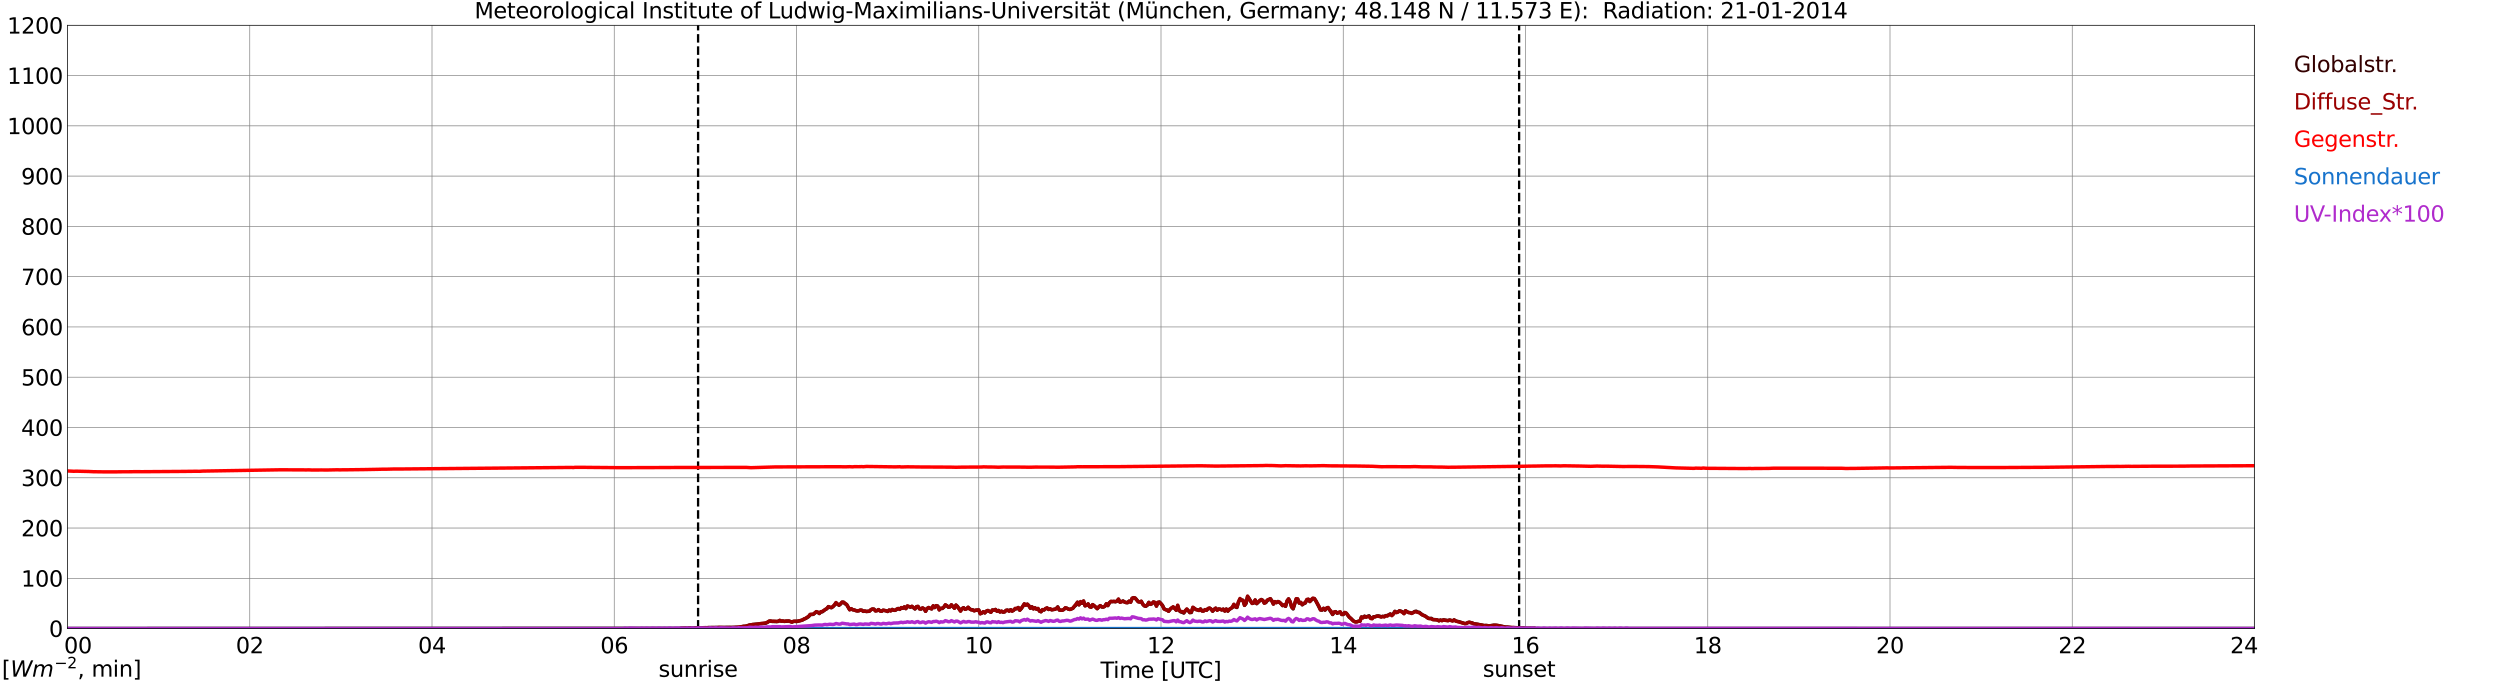 <?xml version="1.0" encoding="utf-8" standalone="no"?>
<!DOCTYPE svg PUBLIC "-//W3C//DTD SVG 1.1//EN"
  "http://www.w3.org/Graphics/SVG/1.1/DTD/svg11.dtd">
<svg xmlns:xlink="http://www.w3.org/1999/xlink" width="1085.4pt" height="296.64pt" viewBox="0 0 1085.4 296.64" xmlns="http://www.w3.org/2000/svg" version="1.1">
 <defs>
  <style type="text/css">*{stroke-linejoin: round; stroke-linecap: butt}</style>
 </defs>
 <g id="figure_1">
  <g id="patch_1">
   <path d="M 0 296.64 
L 1085.4 296.64 
L 1085.4 0 
L 0 0 
z
" style="fill: #ffffff"/>
  </g>
  <g id="axes_1">
   <g id="patch_2">
    <path d="M 29.306 272.909 
L 978.814 272.909 
L 978.814 10.976 
L 29.306 10.976 
z
" style="fill: #ffffff"/>
   </g>
   <g id="patch_3">
    <path d="M 978.814 272.909 
L 978.814 272.909 
L 978.814 10.976 
L 978.814 10.976 
z
" clip-path="url(#pc1c319cf6e)" style="fill: #d3d3d3; opacity: 0.25; stroke: #d3d3d3; stroke-linejoin: miter"/>
   </g>
   <g id="matplotlib.axis_1">
    <g id="xtick_1">
     <g id="line2d_1">
      <path d="M 29.306 272.909 
L 29.306 10.976 
" clip-path="url(#pc1c319cf6e)" style="fill: none; stroke: #808080; stroke-width: 0.3; stroke-linecap: square"/>
     </g>
     <g id="line2d_2"/>
     <g id="text_1">
      <!--    00 -->
      <g transform="translate(18.733 283.627) scale(0.095 -0.095)">
       <defs>
        <path id="DejaVuSans-20" transform="scale(0.016)"/>
        <path id="DejaVuSans-30" d="M 2034 4250 
Q 1547 4250 1301 3770 
Q 1056 3291 1056 2328 
Q 1056 1369 1301 889 
Q 1547 409 2034 409 
Q 2525 409 2770 889 
Q 3016 1369 3016 2328 
Q 3016 3291 2770 3770 
Q 2525 4250 2034 4250 
z
M 2034 4750 
Q 2819 4750 3233 4129 
Q 3647 3509 3647 2328 
Q 3647 1150 3233 529 
Q 2819 -91 2034 -91 
Q 1250 -91 836 529 
Q 422 1150 422 2328 
Q 422 3509 836 4129 
Q 1250 4750 2034 4750 
z
" transform="scale(0.016)"/>
       </defs>
       <use xlink:href="#DejaVuSans-20"/>
       <use xlink:href="#DejaVuSans-20" transform="translate(31.787 0)"/>
       <use xlink:href="#DejaVuSans-20" transform="translate(63.574 0)"/>
       <use xlink:href="#DejaVuSans-30" transform="translate(95.361 0)"/>
       <use xlink:href="#DejaVuSans-30" transform="translate(158.984 0)"/>
      </g>
     </g>
    </g>
    <g id="xtick_2">
     <g id="line2d_3">
      <path d="M 108.431 272.909 
L 108.431 10.976 
" clip-path="url(#pc1c319cf6e)" style="fill: none; stroke: #808080; stroke-width: 0.3; stroke-linecap: square"/>
     </g>
     <g id="line2d_4"/>
     <g id="text_2">
      <!-- 02 -->
      <g transform="translate(102.387 283.627) scale(0.095 -0.095)">
       <defs>
        <path id="DejaVuSans-32" d="M 1228 531 
L 3431 531 
L 3431 0 
L 469 0 
L 469 531 
Q 828 903 1448 1529 
Q 2069 2156 2228 2338 
Q 2531 2678 2651 2914 
Q 2772 3150 2772 3378 
Q 2772 3750 2511 3984 
Q 2250 4219 1831 4219 
Q 1534 4219 1204 4116 
Q 875 4013 500 3803 
L 500 4441 
Q 881 4594 1212 4672 
Q 1544 4750 1819 4750 
Q 2544 4750 2975 4387 
Q 3406 4025 3406 3419 
Q 3406 3131 3298 2873 
Q 3191 2616 2906 2266 
Q 2828 2175 2409 1742 
Q 1991 1309 1228 531 
z
" transform="scale(0.016)"/>
       </defs>
       <use xlink:href="#DejaVuSans-30"/>
       <use xlink:href="#DejaVuSans-32" transform="translate(63.623 0)"/>
      </g>
     </g>
    </g>
    <g id="xtick_3">
     <g id="line2d_5">
      <path d="M 187.557 272.909 
L 187.557 10.976 
" clip-path="url(#pc1c319cf6e)" style="fill: none; stroke: #808080; stroke-width: 0.3; stroke-linecap: square"/>
     </g>
     <g id="line2d_6"/>
     <g id="text_3">
      <!-- 04 -->
      <g transform="translate(181.513 283.627) scale(0.095 -0.095)">
       <defs>
        <path id="DejaVuSans-34" d="M 2419 4116 
L 825 1625 
L 2419 1625 
L 2419 4116 
z
M 2253 4666 
L 3047 4666 
L 3047 1625 
L 3713 1625 
L 3713 1100 
L 3047 1100 
L 3047 0 
L 2419 0 
L 2419 1100 
L 313 1100 
L 313 1709 
L 2253 4666 
z
" transform="scale(0.016)"/>
       </defs>
       <use xlink:href="#DejaVuSans-30"/>
       <use xlink:href="#DejaVuSans-34" transform="translate(63.623 0)"/>
      </g>
     </g>
    </g>
    <g id="xtick_4">
     <g id="line2d_7">
      <path d="M 266.683 272.909 
L 266.683 10.976 
" clip-path="url(#pc1c319cf6e)" style="fill: none; stroke: #808080; stroke-width: 0.3; stroke-linecap: square"/>
     </g>
     <g id="line2d_8"/>
     <g id="text_4">
      <!-- 06 -->
      <g transform="translate(260.638 283.627) scale(0.095 -0.095)">
       <defs>
        <path id="DejaVuSans-36" d="M 2113 2584 
Q 1688 2584 1439 2293 
Q 1191 2003 1191 1497 
Q 1191 994 1439 701 
Q 1688 409 2113 409 
Q 2538 409 2786 701 
Q 3034 994 3034 1497 
Q 3034 2003 2786 2293 
Q 2538 2584 2113 2584 
z
M 3366 4563 
L 3366 3988 
Q 3128 4100 2886 4159 
Q 2644 4219 2406 4219 
Q 1781 4219 1451 3797 
Q 1122 3375 1075 2522 
Q 1259 2794 1537 2939 
Q 1816 3084 2150 3084 
Q 2853 3084 3261 2657 
Q 3669 2231 3669 1497 
Q 3669 778 3244 343 
Q 2819 -91 2113 -91 
Q 1303 -91 875 529 
Q 447 1150 447 2328 
Q 447 3434 972 4092 
Q 1497 4750 2381 4750 
Q 2619 4750 2861 4703 
Q 3103 4656 3366 4563 
z
" transform="scale(0.016)"/>
       </defs>
       <use xlink:href="#DejaVuSans-30"/>
       <use xlink:href="#DejaVuSans-36" transform="translate(63.623 0)"/>
      </g>
     </g>
    </g>
    <g id="xtick_5">
     <g id="line2d_9">
      <path d="M 345.808 272.909 
L 345.808 10.976 
" clip-path="url(#pc1c319cf6e)" style="fill: none; stroke: #808080; stroke-width: 0.3; stroke-linecap: square"/>
     </g>
     <g id="line2d_10"/>
     <g id="text_5">
      <!-- 08 -->
      <g transform="translate(339.764 283.627) scale(0.095 -0.095)">
       <defs>
        <path id="DejaVuSans-38" d="M 2034 2216 
Q 1584 2216 1326 1975 
Q 1069 1734 1069 1313 
Q 1069 891 1326 650 
Q 1584 409 2034 409 
Q 2484 409 2743 651 
Q 3003 894 3003 1313 
Q 3003 1734 2745 1975 
Q 2488 2216 2034 2216 
z
M 1403 2484 
Q 997 2584 770 2862 
Q 544 3141 544 3541 
Q 544 4100 942 4425 
Q 1341 4750 2034 4750 
Q 2731 4750 3128 4425 
Q 3525 4100 3525 3541 
Q 3525 3141 3298 2862 
Q 3072 2584 2669 2484 
Q 3125 2378 3379 2068 
Q 3634 1759 3634 1313 
Q 3634 634 3220 271 
Q 2806 -91 2034 -91 
Q 1263 -91 848 271 
Q 434 634 434 1313 
Q 434 1759 690 2068 
Q 947 2378 1403 2484 
z
M 1172 3481 
Q 1172 3119 1398 2916 
Q 1625 2713 2034 2713 
Q 2441 2713 2670 2916 
Q 2900 3119 2900 3481 
Q 2900 3844 2670 4047 
Q 2441 4250 2034 4250 
Q 1625 4250 1398 4047 
Q 1172 3844 1172 3481 
z
" transform="scale(0.016)"/>
       </defs>
       <use xlink:href="#DejaVuSans-30"/>
       <use xlink:href="#DejaVuSans-38" transform="translate(63.623 0)"/>
      </g>
     </g>
    </g>
    <g id="xtick_6">
     <g id="line2d_11">
      <path d="M 424.934 272.909 
L 424.934 10.976 
" clip-path="url(#pc1c319cf6e)" style="fill: none; stroke: #808080; stroke-width: 0.3; stroke-linecap: square"/>
     </g>
     <g id="line2d_12"/>
     <g id="text_6">
      <!-- 10 -->
      <g transform="translate(418.89 283.627) scale(0.095 -0.095)">
       <defs>
        <path id="DejaVuSans-31" d="M 794 531 
L 1825 531 
L 1825 4091 
L 703 3866 
L 703 4441 
L 1819 4666 
L 2450 4666 
L 2450 531 
L 3481 531 
L 3481 0 
L 794 0 
L 794 531 
z
" transform="scale(0.016)"/>
       </defs>
       <use xlink:href="#DejaVuSans-31"/>
       <use xlink:href="#DejaVuSans-30" transform="translate(63.623 0)"/>
      </g>
     </g>
    </g>
    <g id="xtick_7">
     <g id="line2d_13">
      <path d="M 504.06 272.909 
L 504.06 10.976 
" clip-path="url(#pc1c319cf6e)" style="fill: none; stroke: #808080; stroke-width: 0.3; stroke-linecap: square"/>
     </g>
     <g id="line2d_14"/>
     <g id="text_7">
      <!-- 12 -->
      <g transform="translate(498.015 283.627) scale(0.095 -0.095)">
       <use xlink:href="#DejaVuSans-31"/>
       <use xlink:href="#DejaVuSans-32" transform="translate(63.623 0)"/>
      </g>
     </g>
    </g>
    <g id="xtick_8">
     <g id="line2d_15">
      <path d="M 583.185 272.909 
L 583.185 10.976 
" clip-path="url(#pc1c319cf6e)" style="fill: none; stroke: #808080; stroke-width: 0.3; stroke-linecap: square"/>
     </g>
     <g id="line2d_16"/>
     <g id="text_8">
      <!-- 14 -->
      <g transform="translate(577.141 283.627) scale(0.095 -0.095)">
       <use xlink:href="#DejaVuSans-31"/>
       <use xlink:href="#DejaVuSans-34" transform="translate(63.623 0)"/>
      </g>
     </g>
    </g>
    <g id="xtick_9">
     <g id="line2d_17">
      <path d="M 662.311 272.909 
L 662.311 10.976 
" clip-path="url(#pc1c319cf6e)" style="fill: none; stroke: #808080; stroke-width: 0.3; stroke-linecap: square"/>
     </g>
     <g id="line2d_18"/>
     <g id="text_9">
      <!-- 16 -->
      <g transform="translate(656.267 283.627) scale(0.095 -0.095)">
       <use xlink:href="#DejaVuSans-31"/>
       <use xlink:href="#DejaVuSans-36" transform="translate(63.623 0)"/>
      </g>
     </g>
    </g>
    <g id="xtick_10">
     <g id="line2d_19">
      <path d="M 741.437 272.909 
L 741.437 10.976 
" clip-path="url(#pc1c319cf6e)" style="fill: none; stroke: #808080; stroke-width: 0.3; stroke-linecap: square"/>
     </g>
     <g id="line2d_20"/>
     <g id="text_10">
      <!-- 18 -->
      <g transform="translate(735.392 283.627) scale(0.095 -0.095)">
       <use xlink:href="#DejaVuSans-31"/>
       <use xlink:href="#DejaVuSans-38" transform="translate(63.623 0)"/>
      </g>
     </g>
    </g>
    <g id="xtick_11">
     <g id="line2d_21">
      <path d="M 820.562 272.909 
L 820.562 10.976 
" clip-path="url(#pc1c319cf6e)" style="fill: none; stroke: #808080; stroke-width: 0.3; stroke-linecap: square"/>
     </g>
     <g id="line2d_22"/>
     <g id="text_11">
      <!-- 20 -->
      <g transform="translate(814.518 283.627) scale(0.095 -0.095)">
       <use xlink:href="#DejaVuSans-32"/>
       <use xlink:href="#DejaVuSans-30" transform="translate(63.623 0)"/>
      </g>
     </g>
    </g>
    <g id="xtick_12">
     <g id="line2d_23">
      <path d="M 899.688 272.909 
L 899.688 10.976 
" clip-path="url(#pc1c319cf6e)" style="fill: none; stroke: #808080; stroke-width: 0.3; stroke-linecap: square"/>
     </g>
     <g id="line2d_24"/>
     <g id="text_12">
      <!-- 22 -->
      <g transform="translate(893.644 283.627) scale(0.095 -0.095)">
       <use xlink:href="#DejaVuSans-32"/>
       <use xlink:href="#DejaVuSans-32" transform="translate(63.623 0)"/>
      </g>
     </g>
    </g>
    <g id="xtick_13">
     <g id="line2d_25">
      <path d="M 978.814 272.909 
L 978.814 10.976 
" clip-path="url(#pc1c319cf6e)" style="fill: none; stroke: #808080; stroke-width: 0.3; stroke-linecap: square"/>
     </g>
     <g id="line2d_26"/>
     <g id="text_13">
      <!-- 24    -->
      <g transform="translate(968.241 283.627) scale(0.095 -0.095)">
       <use xlink:href="#DejaVuSans-32"/>
       <use xlink:href="#DejaVuSans-34" transform="translate(63.623 0)"/>
       <use xlink:href="#DejaVuSans-20" transform="translate(127.246 0)"/>
       <use xlink:href="#DejaVuSans-20" transform="translate(159.033 0)"/>
       <use xlink:href="#DejaVuSans-20" transform="translate(190.82 0)"/>
      </g>
     </g>
    </g>
    <g id="text_14">
     <!-- Time [UTC] -->
     <g transform="translate(477.806 294.322) scale(0.095 -0.095)">
      <defs>
       <path id="DejaVuSans-54" d="M -19 4666 
L 3928 4666 
L 3928 4134 
L 2272 4134 
L 2272 0 
L 1638 0 
L 1638 4134 
L -19 4134 
L -19 4666 
z
" transform="scale(0.016)"/>
       <path id="DejaVuSans-69" d="M 603 3500 
L 1178 3500 
L 1178 0 
L 603 0 
L 603 3500 
z
M 603 4863 
L 1178 4863 
L 1178 4134 
L 603 4134 
L 603 4863 
z
" transform="scale(0.016)"/>
       <path id="DejaVuSans-6d" d="M 3328 2828 
Q 3544 3216 3844 3400 
Q 4144 3584 4550 3584 
Q 5097 3584 5394 3201 
Q 5691 2819 5691 2113 
L 5691 0 
L 5113 0 
L 5113 2094 
Q 5113 2597 4934 2840 
Q 4756 3084 4391 3084 
Q 3944 3084 3684 2787 
Q 3425 2491 3425 1978 
L 3425 0 
L 2847 0 
L 2847 2094 
Q 2847 2600 2669 2842 
Q 2491 3084 2119 3084 
Q 1678 3084 1418 2786 
Q 1159 2488 1159 1978 
L 1159 0 
L 581 0 
L 581 3500 
L 1159 3500 
L 1159 2956 
Q 1356 3278 1631 3431 
Q 1906 3584 2284 3584 
Q 2666 3584 2933 3390 
Q 3200 3197 3328 2828 
z
" transform="scale(0.016)"/>
       <path id="DejaVuSans-65" d="M 3597 1894 
L 3597 1613 
L 953 1613 
Q 991 1019 1311 708 
Q 1631 397 2203 397 
Q 2534 397 2845 478 
Q 3156 559 3463 722 
L 3463 178 
Q 3153 47 2828 -22 
Q 2503 -91 2169 -91 
Q 1331 -91 842 396 
Q 353 884 353 1716 
Q 353 2575 817 3079 
Q 1281 3584 2069 3584 
Q 2775 3584 3186 3129 
Q 3597 2675 3597 1894 
z
M 3022 2063 
Q 3016 2534 2758 2815 
Q 2500 3097 2075 3097 
Q 1594 3097 1305 2825 
Q 1016 2553 972 2059 
L 3022 2063 
z
" transform="scale(0.016)"/>
       <path id="DejaVuSans-5b" d="M 550 4863 
L 1875 4863 
L 1875 4416 
L 1125 4416 
L 1125 -397 
L 1875 -397 
L 1875 -844 
L 550 -844 
L 550 4863 
z
" transform="scale(0.016)"/>
       <path id="DejaVuSans-55" d="M 556 4666 
L 1191 4666 
L 1191 1831 
Q 1191 1081 1462 751 
Q 1734 422 2344 422 
Q 2950 422 3222 751 
Q 3494 1081 3494 1831 
L 3494 4666 
L 4128 4666 
L 4128 1753 
Q 4128 841 3676 375 
Q 3225 -91 2344 -91 
Q 1459 -91 1007 375 
Q 556 841 556 1753 
L 556 4666 
z
" transform="scale(0.016)"/>
       <path id="DejaVuSans-43" d="M 4122 4306 
L 4122 3641 
Q 3803 3938 3442 4084 
Q 3081 4231 2675 4231 
Q 1875 4231 1450 3742 
Q 1025 3253 1025 2328 
Q 1025 1406 1450 917 
Q 1875 428 2675 428 
Q 3081 428 3442 575 
Q 3803 722 4122 1019 
L 4122 359 
Q 3791 134 3420 21 
Q 3050 -91 2638 -91 
Q 1578 -91 968 557 
Q 359 1206 359 2328 
Q 359 3453 968 4101 
Q 1578 4750 2638 4750 
Q 3056 4750 3426 4639 
Q 3797 4528 4122 4306 
z
" transform="scale(0.016)"/>
       <path id="DejaVuSans-5d" d="M 1947 4863 
L 1947 -844 
L 622 -844 
L 622 -397 
L 1369 -397 
L 1369 4416 
L 622 4416 
L 622 4863 
L 1947 4863 
z
" transform="scale(0.016)"/>
      </defs>
      <use xlink:href="#DejaVuSans-54"/>
      <use xlink:href="#DejaVuSans-69" transform="translate(57.959 0)"/>
      <use xlink:href="#DejaVuSans-6d" transform="translate(85.742 0)"/>
      <use xlink:href="#DejaVuSans-65" transform="translate(183.154 0)"/>
      <use xlink:href="#DejaVuSans-20" transform="translate(244.678 0)"/>
      <use xlink:href="#DejaVuSans-5b" transform="translate(276.465 0)"/>
      <use xlink:href="#DejaVuSans-55" transform="translate(315.479 0)"/>
      <use xlink:href="#DejaVuSans-54" transform="translate(388.672 0)"/>
      <use xlink:href="#DejaVuSans-43" transform="translate(443.881 0)"/>
      <use xlink:href="#DejaVuSans-5d" transform="translate(513.705 0)"/>
     </g>
    </g>
   </g>
   <g id="matplotlib.axis_2">
    <g id="ytick_1">
     <g id="line2d_27">
      <path d="M 29.306 272.909 
L 978.814 272.909 
" clip-path="url(#pc1c319cf6e)" style="fill: none; stroke: #808080; stroke-width: 0.3; stroke-linecap: square"/>
     </g>
     <g id="line2d_28"/>
     <g id="text_15">
      <!-- 0 -->
      <g transform="translate(21.261 276.518) scale(0.095 -0.095)">
       <use xlink:href="#DejaVuSans-30"/>
      </g>
     </g>
    </g>
    <g id="ytick_2">
     <g id="line2d_29">
      <path d="M 29.306 251.081 
L 978.814 251.081 
" clip-path="url(#pc1c319cf6e)" style="fill: none; stroke: #808080; stroke-width: 0.3; stroke-linecap: square"/>
     </g>
     <g id="line2d_30"/>
     <g id="text_16">
      <!-- 100 -->
      <g transform="translate(9.173 254.69) scale(0.095 -0.095)">
       <use xlink:href="#DejaVuSans-31"/>
       <use xlink:href="#DejaVuSans-30" transform="translate(63.623 0)"/>
       <use xlink:href="#DejaVuSans-30" transform="translate(127.246 0)"/>
      </g>
     </g>
    </g>
    <g id="ytick_3">
     <g id="line2d_31">
      <path d="M 29.306 229.253 
L 978.814 229.253 
" clip-path="url(#pc1c319cf6e)" style="fill: none; stroke: #808080; stroke-width: 0.3; stroke-linecap: square"/>
     </g>
     <g id="line2d_32"/>
     <g id="text_17">
      <!-- 200 -->
      <g transform="translate(9.173 232.863) scale(0.095 -0.095)">
       <use xlink:href="#DejaVuSans-32"/>
       <use xlink:href="#DejaVuSans-30" transform="translate(63.623 0)"/>
       <use xlink:href="#DejaVuSans-30" transform="translate(127.246 0)"/>
      </g>
     </g>
    </g>
    <g id="ytick_4">
     <g id="line2d_33">
      <path d="M 29.306 207.426 
L 978.814 207.426 
" clip-path="url(#pc1c319cf6e)" style="fill: none; stroke: #808080; stroke-width: 0.3; stroke-linecap: square"/>
     </g>
     <g id="line2d_34"/>
     <g id="text_18">
      <!-- 300 -->
      <g transform="translate(9.173 211.035) scale(0.095 -0.095)">
       <defs>
        <path id="DejaVuSans-33" d="M 2597 2516 
Q 3050 2419 3304 2112 
Q 3559 1806 3559 1356 
Q 3559 666 3084 287 
Q 2609 -91 1734 -91 
Q 1441 -91 1130 -33 
Q 819 25 488 141 
L 488 750 
Q 750 597 1062 519 
Q 1375 441 1716 441 
Q 2309 441 2620 675 
Q 2931 909 2931 1356 
Q 2931 1769 2642 2001 
Q 2353 2234 1838 2234 
L 1294 2234 
L 1294 2753 
L 1863 2753 
Q 2328 2753 2575 2939 
Q 2822 3125 2822 3475 
Q 2822 3834 2567 4026 
Q 2313 4219 1838 4219 
Q 1578 4219 1281 4162 
Q 984 4106 628 3988 
L 628 4550 
Q 988 4650 1302 4700 
Q 1616 4750 1894 4750 
Q 2613 4750 3031 4423 
Q 3450 4097 3450 3541 
Q 3450 3153 3228 2886 
Q 3006 2619 2597 2516 
z
" transform="scale(0.016)"/>
       </defs>
       <use xlink:href="#DejaVuSans-33"/>
       <use xlink:href="#DejaVuSans-30" transform="translate(63.623 0)"/>
       <use xlink:href="#DejaVuSans-30" transform="translate(127.246 0)"/>
      </g>
     </g>
    </g>
    <g id="ytick_5">
     <g id="line2d_35">
      <path d="M 29.306 185.598 
L 978.814 185.598 
" clip-path="url(#pc1c319cf6e)" style="fill: none; stroke: #808080; stroke-width: 0.3; stroke-linecap: square"/>
     </g>
     <g id="line2d_36"/>
     <g id="text_19">
      <!-- 400 -->
      <g transform="translate(9.173 189.207) scale(0.095 -0.095)">
       <use xlink:href="#DejaVuSans-34"/>
       <use xlink:href="#DejaVuSans-30" transform="translate(63.623 0)"/>
       <use xlink:href="#DejaVuSans-30" transform="translate(127.246 0)"/>
      </g>
     </g>
    </g>
    <g id="ytick_6">
     <g id="line2d_37">
      <path d="M 29.306 163.77 
L 978.814 163.77 
" clip-path="url(#pc1c319cf6e)" style="fill: none; stroke: #808080; stroke-width: 0.3; stroke-linecap: square"/>
     </g>
     <g id="line2d_38"/>
     <g id="text_20">
      <!-- 500 -->
      <g transform="translate(9.173 167.379) scale(0.095 -0.095)">
       <defs>
        <path id="DejaVuSans-35" d="M 691 4666 
L 3169 4666 
L 3169 4134 
L 1269 4134 
L 1269 2991 
Q 1406 3038 1543 3061 
Q 1681 3084 1819 3084 
Q 2600 3084 3056 2656 
Q 3513 2228 3513 1497 
Q 3513 744 3044 326 
Q 2575 -91 1722 -91 
Q 1428 -91 1123 -41 
Q 819 9 494 109 
L 494 744 
Q 775 591 1075 516 
Q 1375 441 1709 441 
Q 2250 441 2565 725 
Q 2881 1009 2881 1497 
Q 2881 1984 2565 2268 
Q 2250 2553 1709 2553 
Q 1456 2553 1204 2497 
Q 953 2441 691 2322 
L 691 4666 
z
" transform="scale(0.016)"/>
       </defs>
       <use xlink:href="#DejaVuSans-35"/>
       <use xlink:href="#DejaVuSans-30" transform="translate(63.623 0)"/>
       <use xlink:href="#DejaVuSans-30" transform="translate(127.246 0)"/>
      </g>
     </g>
    </g>
    <g id="ytick_7">
     <g id="line2d_39">
      <path d="M 29.306 141.942 
L 978.814 141.942 
" clip-path="url(#pc1c319cf6e)" style="fill: none; stroke: #808080; stroke-width: 0.3; stroke-linecap: square"/>
     </g>
     <g id="line2d_40"/>
     <g id="text_21">
      <!-- 600 -->
      <g transform="translate(9.173 145.551) scale(0.095 -0.095)">
       <use xlink:href="#DejaVuSans-36"/>
       <use xlink:href="#DejaVuSans-30" transform="translate(63.623 0)"/>
       <use xlink:href="#DejaVuSans-30" transform="translate(127.246 0)"/>
      </g>
     </g>
    </g>
    <g id="ytick_8">
     <g id="line2d_41">
      <path d="M 29.306 120.114 
L 978.814 120.114 
" clip-path="url(#pc1c319cf6e)" style="fill: none; stroke: #808080; stroke-width: 0.3; stroke-linecap: square"/>
     </g>
     <g id="line2d_42"/>
     <g id="text_22">
      <!-- 700 -->
      <g transform="translate(9.173 123.724) scale(0.095 -0.095)">
       <defs>
        <path id="DejaVuSans-37" d="M 525 4666 
L 3525 4666 
L 3525 4397 
L 1831 0 
L 1172 0 
L 2766 4134 
L 525 4134 
L 525 4666 
z
" transform="scale(0.016)"/>
       </defs>
       <use xlink:href="#DejaVuSans-37"/>
       <use xlink:href="#DejaVuSans-30" transform="translate(63.623 0)"/>
       <use xlink:href="#DejaVuSans-30" transform="translate(127.246 0)"/>
      </g>
     </g>
    </g>
    <g id="ytick_9">
     <g id="line2d_43">
      <path d="M 29.306 98.287 
L 978.814 98.287 
" clip-path="url(#pc1c319cf6e)" style="fill: none; stroke: #808080; stroke-width: 0.3; stroke-linecap: square"/>
     </g>
     <g id="line2d_44"/>
     <g id="text_23">
      <!-- 800 -->
      <g transform="translate(9.173 101.896) scale(0.095 -0.095)">
       <use xlink:href="#DejaVuSans-38"/>
       <use xlink:href="#DejaVuSans-30" transform="translate(63.623 0)"/>
       <use xlink:href="#DejaVuSans-30" transform="translate(127.246 0)"/>
      </g>
     </g>
    </g>
    <g id="ytick_10">
     <g id="line2d_45">
      <path d="M 29.306 76.459 
L 978.814 76.459 
" clip-path="url(#pc1c319cf6e)" style="fill: none; stroke: #808080; stroke-width: 0.3; stroke-linecap: square"/>
     </g>
     <g id="line2d_46"/>
     <g id="text_24">
      <!-- 900 -->
      <g transform="translate(9.173 80.068) scale(0.095 -0.095)">
       <defs>
        <path id="DejaVuSans-39" d="M 703 97 
L 703 672 
Q 941 559 1184 500 
Q 1428 441 1663 441 
Q 2288 441 2617 861 
Q 2947 1281 2994 2138 
Q 2813 1869 2534 1725 
Q 2256 1581 1919 1581 
Q 1219 1581 811 2004 
Q 403 2428 403 3163 
Q 403 3881 828 4315 
Q 1253 4750 1959 4750 
Q 2769 4750 3195 4129 
Q 3622 3509 3622 2328 
Q 3622 1225 3098 567 
Q 2575 -91 1691 -91 
Q 1453 -91 1209 -44 
Q 966 3 703 97 
z
M 1959 2075 
Q 2384 2075 2632 2365 
Q 2881 2656 2881 3163 
Q 2881 3666 2632 3958 
Q 2384 4250 1959 4250 
Q 1534 4250 1286 3958 
Q 1038 3666 1038 3163 
Q 1038 2656 1286 2365 
Q 1534 2075 1959 2075 
z
" transform="scale(0.016)"/>
       </defs>
       <use xlink:href="#DejaVuSans-39"/>
       <use xlink:href="#DejaVuSans-30" transform="translate(63.623 0)"/>
       <use xlink:href="#DejaVuSans-30" transform="translate(127.246 0)"/>
      </g>
     </g>
    </g>
    <g id="ytick_11">
     <g id="line2d_47">
      <path d="M 29.306 54.631 
L 978.814 54.631 
" clip-path="url(#pc1c319cf6e)" style="fill: none; stroke: #808080; stroke-width: 0.3; stroke-linecap: square"/>
     </g>
     <g id="line2d_48"/>
     <g id="text_25">
      <!-- 1000 -->
      <g transform="translate(3.128 58.24) scale(0.095 -0.095)">
       <use xlink:href="#DejaVuSans-31"/>
       <use xlink:href="#DejaVuSans-30" transform="translate(63.623 0)"/>
       <use xlink:href="#DejaVuSans-30" transform="translate(127.246 0)"/>
       <use xlink:href="#DejaVuSans-30" transform="translate(190.869 0)"/>
      </g>
     </g>
    </g>
    <g id="ytick_12">
     <g id="line2d_49">
      <path d="M 29.306 32.803 
L 978.814 32.803 
" clip-path="url(#pc1c319cf6e)" style="fill: none; stroke: #808080; stroke-width: 0.3; stroke-linecap: square"/>
     </g>
     <g id="line2d_50"/>
     <g id="text_26">
      <!-- 1100 -->
      <g transform="translate(3.128 36.413) scale(0.095 -0.095)">
       <use xlink:href="#DejaVuSans-31"/>
       <use xlink:href="#DejaVuSans-31" transform="translate(63.623 0)"/>
       <use xlink:href="#DejaVuSans-30" transform="translate(127.246 0)"/>
       <use xlink:href="#DejaVuSans-30" transform="translate(190.869 0)"/>
      </g>
     </g>
    </g>
    <g id="ytick_13">
     <g id="line2d_51">
      <path d="M 29.306 10.976 
L 978.814 10.976 
" clip-path="url(#pc1c319cf6e)" style="fill: none; stroke: #808080; stroke-width: 0.3; stroke-linecap: square"/>
     </g>
     <g id="line2d_52"/>
     <g id="text_27">
      <!-- 1200 -->
      <g transform="translate(3.128 14.585) scale(0.095 -0.095)">
       <use xlink:href="#DejaVuSans-31"/>
       <use xlink:href="#DejaVuSans-32" transform="translate(63.623 0)"/>
       <use xlink:href="#DejaVuSans-30" transform="translate(127.246 0)"/>
       <use xlink:href="#DejaVuSans-30" transform="translate(190.869 0)"/>
      </g>
     </g>
    </g>
   </g>
   <g id="line2d_53">
    <path d="M 303.081 272.909 
L 303.081 10.976 
" clip-path="url(#pc1c319cf6e)" style="fill: none; stroke-dasharray: 3.7,1.6; stroke-dashoffset: 0; stroke: #000000"/>
   </g>
   <g id="line2d_54">
    <path d="M 659.542 272.909 
L 659.542 10.976 
" clip-path="url(#pc1c319cf6e)" style="fill: none; stroke-dasharray: 3.7,1.6; stroke-dashoffset: 0; stroke: #000000"/>
   </g>
   <g id="line2d_55">
    <path d="M 29.306 272.909 
L 295.696 272.808 
L 300.311 272.66 
L 302.289 272.66 
L 303.608 272.542 
L 304.267 272.601 
L 304.927 272.542 
L 305.586 272.601 
L 306.246 272.512 
L 306.905 272.57 
L 307.564 272.453 
L 320.752 272.363 
L 321.411 272.304 
L 322.73 271.92 
L 323.39 271.948 
L 324.049 271.831 
L 325.368 271.385 
L 327.346 271.06 
L 329.324 270.912 
L 329.983 270.763 
L 331.961 270.704 
L 332.621 270.497 
L 333.94 269.728 
L 334.599 269.667 
L 335.258 269.816 
L 336.577 269.846 
L 337.236 269.875 
L 337.896 269.787 
L 338.555 269.401 
L 339.215 269.698 
L 339.874 269.639 
L 340.533 269.787 
L 342.512 269.639 
L 343.83 270.082 
L 344.49 269.816 
L 345.149 269.757 
L 345.808 269.875 
L 347.787 269.373 
L 348.446 269.165 
L 349.105 268.779 
L 349.765 268.543 
L 351.083 267.714 
L 351.743 266.854 
L 353.062 266.736 
L 354.38 265.699 
L 355.04 265.789 
L 355.699 266.38 
L 356.359 265.671 
L 357.018 265.64 
L 358.337 264.603 
L 358.996 264.309 
L 359.655 263.418 
L 360.315 263.715 
L 360.974 263.863 
L 361.634 263.418 
L 362.293 262.737 
L 362.952 261.761 
L 364.271 262.798 
L 364.93 262.263 
L 365.59 261.495 
L 366.249 261.465 
L 366.909 262.146 
L 367.568 262.442 
L 368.887 264.693 
L 369.546 264.309 
L 370.206 264.723 
L 370.865 264.841 
L 372.184 265.256 
L 372.843 265.197 
L 373.502 264.9 
L 374.162 264.959 
L 374.821 265.433 
L 375.481 265.284 
L 376.14 265.522 
L 377.459 265.374 
L 378.118 264.752 
L 378.777 264.455 
L 379.437 264.455 
L 380.096 265.197 
L 380.756 265.136 
L 381.415 264.662 
L 382.074 265.225 
L 382.734 265.404 
L 383.393 264.959 
L 384.712 265.197 
L 385.371 265.492 
L 386.031 264.87 
L 386.69 265.197 
L 387.349 264.603 
L 388.009 264.959 
L 388.668 264.99 
L 389.987 264.16 
L 390.646 264.575 
L 391.306 263.894 
L 391.965 264.04 
L 392.624 263.508 
L 393.284 264.248 
L 393.943 263.241 
L 394.603 263.359 
L 395.262 263.625 
L 395.921 263.272 
L 397.24 264.396 
L 397.899 263.449 
L 398.559 263.3 
L 399.218 264.337 
L 399.878 264.455 
L 400.537 263.981 
L 401.196 264.309 
L 401.856 265.404 
L 402.515 264.248 
L 403.175 263.804 
L 404.493 264.368 
L 405.153 263.123 
L 405.812 263.746 
L 406.471 263.006 
L 407.131 263.123 
L 407.79 264.752 
L 408.45 264.101 
L 409.109 264.189 
L 409.768 263.656 
L 410.428 262.678 
L 411.087 262.975 
L 411.746 263.625 
L 412.406 263.508 
L 413.065 262.65 
L 414.384 264.04 
L 415.043 262.737 
L 415.703 263.272 
L 417.022 265.225 
L 417.681 264.278 
L 418.34 263.833 
L 419 264.544 
L 419.659 264.309 
L 420.318 263.715 
L 420.978 264.337 
L 421.637 264.723 
L 422.297 264.752 
L 422.956 265.136 
L 424.275 264.87 
L 424.934 264.841 
L 425.593 266.411 
L 426.253 266.232 
L 426.912 265.612 
L 427.572 266.085 
L 428.231 265.374 
L 428.89 265.077 
L 430.209 265.819 
L 430.869 264.841 
L 431.528 264.9 
L 432.187 264.603 
L 432.847 265.343 
L 433.506 265.018 
L 434.165 265.699 
L 434.825 265.433 
L 435.484 265.73 
L 436.144 265.671 
L 436.803 265.018 
L 437.462 264.87 
L 438.122 265.284 
L 438.781 264.723 
L 439.44 265.284 
L 440.1 264.929 
L 440.759 264.278 
L 441.419 264.337 
L 442.078 263.774 
L 442.737 264.929 
L 443.397 264.248 
L 444.716 262.235 
L 445.375 262.619 
L 446.034 262.322 
L 446.694 262.944 
L 447.353 264.071 
L 448.012 263.449 
L 448.672 264.337 
L 449.331 263.922 
L 449.991 264.455 
L 450.65 264.219 
L 451.309 265.315 
L 451.969 265.612 
L 452.628 264.723 
L 453.287 264.841 
L 453.947 264.309 
L 454.606 263.981 
L 455.266 264.603 
L 455.925 264.396 
L 456.584 264.752 
L 457.903 264.544 
L 458.563 264.278 
L 459.222 263.479 
L 459.881 264.782 
L 460.541 264.959 
L 461.2 264.929 
L 461.859 264.662 
L 462.519 263.953 
L 463.178 264.071 
L 463.838 264.427 
L 464.497 264.603 
L 465.816 264.101 
L 466.475 263.272 
L 467.134 262.737 
L 467.794 261.465 
L 468.453 262.56 
L 469.113 261.406 
L 469.772 261.938 
L 470.431 260.96 
L 471.091 263.034 
L 471.75 262.798 
L 472.409 262.204 
L 473.069 263.359 
L 473.728 263.597 
L 474.388 262.501 
L 475.706 263.597 
L 476.366 264.248 
L 477.685 262.944 
L 478.344 263.538 
L 479.003 263.567 
L 479.663 263.241 
L 480.322 262.176 
L 480.981 262.944 
L 481.641 261.761 
L 482.3 261.139 
L 482.96 261.227 
L 483.619 261.08 
L 484.278 261.288 
L 484.938 261.019 
L 485.597 260.192 
L 486.256 261.406 
L 486.916 261.227 
L 487.575 260.901 
L 488.235 261.347 
L 488.894 261.613 
L 489.553 261.672 
L 490.213 261.019 
L 490.872 261.434 
L 491.532 259.806 
L 492.191 259.48 
L 492.85 259.657 
L 494.169 261.227 
L 494.828 261.375 
L 495.488 261.109 
L 496.147 262.322 
L 496.807 263.034 
L 497.466 263.213 
L 498.125 262.798 
L 498.785 261.523 
L 499.444 262.383 
L 500.103 262.146 
L 500.763 261.375 
L 501.422 261.613 
L 502.082 263.123 
L 502.741 261.702 
L 503.4 261.347 
L 504.719 262.827 
L 505.379 264.248 
L 506.038 264.693 
L 506.697 264.841 
L 507.357 265.374 
L 508.016 264.575 
L 508.675 263.953 
L 509.335 263.567 
L 509.994 264.13 
L 510.654 264.929 
L 511.313 262.975 
L 511.972 265.108 
L 512.632 265.671 
L 513.291 265.819 
L 513.95 266.173 
L 514.61 265.225 
L 515.269 264.575 
L 515.929 265.166 
L 516.588 265.996 
L 517.247 265.906 
L 517.907 263.833 
L 518.566 264.16 
L 519.226 264.662 
L 519.885 264.752 
L 520.544 265.018 
L 521.204 264.396 
L 521.863 265.256 
L 522.522 265.225 
L 523.182 264.693 
L 523.841 264.959 
L 524.501 264.248 
L 525.16 264.04 
L 525.819 264.455 
L 526.479 265.374 
L 527.138 264.603 
L 527.797 264.071 
L 528.457 264.87 
L 529.116 264.396 
L 529.776 264.516 
L 530.435 264.811 
L 531.094 264.485 
L 531.754 265.256 
L 532.413 264.427 
L 533.073 265.343 
L 533.732 264.575 
L 535.051 263.774 
L 535.71 262.471 
L 536.369 263.508 
L 537.029 263.746 
L 537.688 261.523 
L 538.348 260.102 
L 539.007 260.458 
L 539.666 260.604 
L 540.326 262.827 
L 540.985 261.997 
L 541.644 259.035 
L 542.304 259.865 
L 542.963 260.991 
L 543.623 261.879 
L 544.282 261.849 
L 544.941 260.517 
L 545.601 262.087 
L 547.579 260.279 
L 548.238 260.666 
L 548.898 261.79 
L 549.557 261.641 
L 550.216 260.725 
L 550.876 260.428 
L 551.535 259.923 
L 552.195 260.873 
L 552.854 262.235 
L 553.513 261.288 
L 554.173 261.613 
L 554.832 261.168 
L 555.491 261.523 
L 556.151 262.087 
L 556.81 262.916 
L 557.47 262.768 
L 558.129 263.241 
L 558.788 261.05 
L 559.448 260.044 
L 560.107 261.227 
L 560.766 263.479 
L 561.426 264.368 
L 562.745 260.22 
L 563.404 260.131 
L 564.063 261.82 
L 564.723 261.554 
L 565.382 262.591 
L 566.042 262.087 
L 566.701 261.82 
L 567.36 260.517 
L 568.02 260.22 
L 568.679 261.168 
L 569.998 259.895 
L 570.657 259.954 
L 571.317 260.873 
L 573.295 264.782 
L 573.954 264.9 
L 574.613 264.13 
L 575.273 264.9 
L 575.932 264.101 
L 576.592 263.804 
L 578.57 266.795 
L 579.229 265.848 
L 579.889 265.551 
L 580.548 266.232 
L 581.867 265.73 
L 582.526 266.766 
L 583.185 266.795 
L 583.845 265.996 
L 584.504 266.203 
L 585.823 267.98 
L 586.482 268.484 
L 587.801 269.728 
L 588.46 269.964 
L 589.12 269.936 
L 589.779 269.728 
L 590.439 269.728 
L 591.098 267.862 
L 591.757 268.157 
L 592.417 267.506 
L 593.076 267.862 
L 594.395 267.358 
L 595.054 268.277 
L 595.714 268.484 
L 596.373 267.773 
L 597.032 267.742 
L 597.692 267.476 
L 598.351 267.389 
L 599.011 267.506 
L 599.67 267.803 
L 600.329 267.565 
L 600.989 267.683 
L 601.648 267.269 
L 602.307 267.269 
L 603.626 266.529 
L 604.286 267.092 
L 604.945 266.5 
L 605.604 265.404 
L 606.264 265.819 
L 606.923 265.671 
L 607.582 265.197 
L 608.242 265.343 
L 608.901 265.671 
L 609.561 266.38 
L 610.22 265.197 
L 611.539 265.906 
L 612.198 265.965 
L 612.858 266.232 
L 613.517 265.937 
L 614.176 265.492 
L 614.836 265.343 
L 615.495 265.758 
L 616.154 265.819 
L 617.473 266.884 
L 618.792 267.476 
L 620.111 268.454 
L 620.77 268.513 
L 621.429 268.454 
L 622.089 268.958 
L 623.408 269.047 
L 624.067 269.165 
L 624.726 269.521 
L 625.386 269.194 
L 626.045 269.401 
L 626.705 269.106 
L 628.683 269.432 
L 629.342 269.165 
L 630.661 269.55 
L 631.32 269.135 
L 631.98 269.55 
L 632.639 269.787 
L 633.298 269.875 
L 635.276 270.527 
L 635.936 270.704 
L 636.595 270.676 
L 637.255 270.32 
L 637.914 270.143 
L 639.233 270.468 
L 639.892 270.794 
L 641.211 270.97 
L 644.508 271.593 
L 645.167 271.505 
L 646.486 271.741 
L 648.464 271.416 
L 649.783 271.475 
L 651.102 271.713 
L 653.739 272.274 
L 654.399 272.245 
L 656.377 272.542 
L 657.036 272.481 
L 659.674 272.66 
L 662.311 272.719 
L 662.97 272.808 
L 664.289 272.778 
L 666.267 272.749 
L 666.927 272.909 
L 978.154 272.909 
L 978.154 272.909 
" clip-path="url(#pc1c319cf6e)" style="fill: none; stroke: #330000; stroke-width: 1.5; stroke-linecap: square"/>
   </g>
   <g id="line2d_56">
    <path d="M 29.306 272.909 
L 295.036 272.909 
L 295.696 272.723 
L 302.289 272.638 
L 305.586 272.514 
L 311.521 272.47 
L 312.18 272.387 
L 314.818 272.47 
L 316.796 272.429 
L 317.455 272.47 
L 318.774 272.387 
L 320.093 272.304 
L 324.049 271.8 
L 325.368 271.379 
L 326.027 271.337 
L 326.686 271.128 
L 327.346 271.169 
L 332.621 270.414 
L 333.28 270.121 
L 333.94 269.617 
L 334.599 269.617 
L 335.258 269.742 
L 335.918 269.7 
L 337.236 269.785 
L 337.896 269.7 
L 338.555 269.322 
L 339.215 269.7 
L 339.874 269.576 
L 340.533 269.785 
L 341.193 269.617 
L 342.512 269.617 
L 343.83 270.078 
L 344.49 269.742 
L 346.468 269.659 
L 347.787 269.364 
L 348.446 269.113 
L 349.105 268.694 
L 349.765 268.441 
L 351.083 267.559 
L 351.743 266.721 
L 353.062 266.679 
L 354.38 265.544 
L 355.04 265.797 
L 355.699 266.302 
L 356.359 265.588 
L 357.018 265.461 
L 358.996 264.16 
L 359.655 263.361 
L 360.315 263.615 
L 360.974 263.739 
L 361.634 263.278 
L 362.293 262.565 
L 362.952 261.6 
L 363.612 262.314 
L 364.271 262.648 
L 364.93 262.146 
L 365.59 261.39 
L 366.249 261.473 
L 367.568 262.438 
L 368.887 264.747 
L 369.546 264.243 
L 370.206 264.706 
L 370.865 264.83 
L 371.524 265.125 
L 372.184 265.21 
L 372.843 265.125 
L 373.502 264.874 
L 374.162 264.915 
L 374.821 265.376 
L 375.481 265.293 
L 376.14 265.42 
L 377.459 265.335 
L 378.118 264.664 
L 378.777 264.37 
L 379.437 264.538 
L 380.096 265.252 
L 380.756 265.084 
L 381.415 264.706 
L 382.074 265.252 
L 382.734 265.376 
L 383.393 264.915 
L 384.053 264.998 
L 385.371 265.42 
L 386.031 264.874 
L 386.69 265.21 
L 387.349 264.621 
L 388.009 264.915 
L 388.668 264.915 
L 389.328 264.411 
L 389.987 264.243 
L 390.646 264.496 
L 391.306 263.783 
L 391.965 264.075 
L 392.624 263.529 
L 393.284 264.202 
L 393.943 263.027 
L 394.603 263.32 
L 395.262 263.488 
L 395.921 263.237 
L 397.24 264.285 
L 397.899 263.361 
L 398.559 263.278 
L 399.218 264.328 
L 399.878 264.328 
L 400.537 263.907 
L 401.196 264.328 
L 401.856 265.376 
L 402.515 264.119 
L 403.175 263.739 
L 403.834 264.119 
L 404.493 264.328 
L 405.153 262.984 
L 405.812 263.783 
L 406.471 262.942 
L 407.131 263.237 
L 407.79 264.789 
L 408.45 264.119 
L 409.109 264.075 
L 409.768 263.573 
L 410.428 262.565 
L 411.087 262.984 
L 411.746 263.573 
L 412.406 263.488 
L 413.065 262.565 
L 414.384 264.075 
L 415.043 262.691 
L 415.703 263.405 
L 417.022 265.335 
L 417.681 264.202 
L 418.34 263.907 
L 419 264.538 
L 419.659 264.285 
L 420.318 263.615 
L 420.978 264.37 
L 421.637 264.747 
L 422.297 264.83 
L 422.956 265.21 
L 423.615 264.874 
L 424.934 264.83 
L 425.593 266.511 
L 426.912 265.588 
L 427.572 266.09 
L 428.231 265.293 
L 428.89 265.042 
L 430.209 265.797 
L 430.869 264.83 
L 431.528 264.957 
L 432.187 264.621 
L 432.847 265.376 
L 433.506 265.084 
L 434.165 265.671 
L 434.825 265.293 
L 435.484 265.797 
L 436.144 265.629 
L 436.803 264.957 
L 437.462 264.957 
L 438.122 265.376 
L 438.781 264.747 
L 439.44 265.335 
L 440.1 264.874 
L 440.759 264.119 
L 441.419 264.16 
L 442.078 263.783 
L 442.737 264.915 
L 444.056 263.237 
L 444.716 262.146 
L 445.375 262.774 
L 446.034 262.314 
L 446.694 263.027 
L 447.353 264.034 
L 448.012 263.488 
L 448.672 264.328 
L 449.331 263.866 
L 449.991 264.453 
L 450.65 264.16 
L 451.309 265.335 
L 451.969 265.544 
L 452.628 264.664 
L 453.287 264.789 
L 453.947 264.16 
L 454.606 263.907 
L 455.266 264.579 
L 455.925 264.285 
L 456.584 264.747 
L 457.903 264.496 
L 458.563 264.243 
L 459.222 263.615 
L 459.881 264.83 
L 461.2 264.957 
L 461.859 264.538 
L 462.519 263.866 
L 463.178 264.075 
L 463.838 264.453 
L 464.497 264.621 
L 465.156 264.37 
L 465.816 263.992 
L 467.794 261.473 
L 468.453 262.606 
L 469.113 261.179 
L 469.772 261.851 
L 470.431 260.928 
L 471.091 262.984 
L 471.75 262.774 
L 472.409 262.187 
L 473.069 263.446 
L 473.728 263.615 
L 474.388 262.523 
L 475.047 262.942 
L 476.366 264.243 
L 477.025 263.405 
L 477.685 262.984 
L 478.344 263.446 
L 479.003 263.529 
L 479.663 263.237 
L 480.322 262.146 
L 480.981 262.859 
L 481.641 261.724 
L 482.3 261.096 
L 484.278 261.179 
L 484.938 260.969 
L 485.597 260.087 
L 486.256 261.473 
L 487.575 261.01 
L 488.235 261.39 
L 488.894 261.6 
L 489.553 261.6 
L 490.213 260.969 
L 490.872 261.432 
L 491.532 259.71 
L 492.191 259.5 
L 492.85 259.668 
L 494.169 261.264 
L 494.828 261.347 
L 495.488 261.01 
L 496.147 262.314 
L 496.807 263.027 
L 497.466 263.152 
L 498.125 262.606 
L 498.785 261.556 
L 499.444 262.355 
L 500.103 262.019 
L 500.763 261.347 
L 501.422 261.515 
L 502.082 263.152 
L 502.741 261.432 
L 503.4 261.515 
L 504.06 262.102 
L 504.719 262.984 
L 505.379 264.411 
L 506.697 264.915 
L 507.357 265.376 
L 508.016 264.411 
L 509.335 263.446 
L 510.654 264.874 
L 511.313 262.733 
L 511.972 265.084 
L 512.632 265.42 
L 513.291 265.544 
L 513.95 265.922 
L 515.269 264.37 
L 516.588 265.88 
L 517.247 265.629 
L 517.907 263.615 
L 519.226 264.621 
L 520.544 265.042 
L 521.204 264.453 
L 521.863 265.21 
L 522.522 265.335 
L 523.182 264.664 
L 523.841 264.915 
L 524.501 264.16 
L 525.16 263.992 
L 525.819 264.496 
L 526.479 265.293 
L 527.138 264.496 
L 527.797 264.034 
L 528.457 264.957 
L 529.116 264.453 
L 529.776 264.496 
L 530.435 264.789 
L 531.094 264.453 
L 531.754 265.293 
L 532.413 264.453 
L 533.073 265.252 
L 533.732 264.538 
L 534.391 264.16 
L 535.051 263.573 
L 535.71 262.355 
L 536.369 263.446 
L 537.029 263.573 
L 537.688 261.264 
L 538.348 259.836 
L 539.007 260.508 
L 539.666 260.759 
L 540.326 262.774 
L 540.985 261.809 
L 541.644 258.786 
L 542.963 260.969 
L 543.623 262.019 
L 544.282 261.683 
L 544.941 260.465 
L 545.601 262.019 
L 546.919 260.677 
L 547.579 260.34 
L 548.238 260.633 
L 548.898 261.892 
L 549.557 261.473 
L 550.216 260.465 
L 551.535 259.963 
L 552.195 260.886 
L 552.854 262.27 
L 553.513 261.179 
L 554.173 261.641 
L 554.832 261.179 
L 555.491 261.39 
L 556.151 262.06 
L 556.81 262.901 
L 557.47 262.565 
L 558.129 263.193 
L 558.788 260.801 
L 559.448 260.004 
L 560.107 261.222 
L 560.766 263.573 
L 561.426 264.119 
L 562.745 259.919 
L 563.404 260.004 
L 564.063 261.851 
L 564.723 261.515 
L 565.382 262.482 
L 566.042 261.892 
L 566.701 261.683 
L 567.36 260.255 
L 568.02 260.131 
L 568.679 261.137 
L 569.338 260.255 
L 569.998 259.668 
L 570.657 259.836 
L 571.976 262.102 
L 572.635 263.237 
L 573.295 264.789 
L 573.954 264.747 
L 574.613 264.119 
L 575.273 264.789 
L 575.932 263.951 
L 576.592 263.739 
L 577.251 264.706 
L 577.91 265.376 
L 578.57 266.679 
L 579.229 265.671 
L 579.889 265.629 
L 580.548 266.216 
L 581.207 265.839 
L 581.867 265.629 
L 582.526 266.762 
L 583.185 266.721 
L 583.845 265.88 
L 584.504 266.216 
L 585.823 267.939 
L 586.482 268.484 
L 587.142 269.24 
L 587.801 269.785 
L 588.46 270.036 
L 589.12 269.995 
L 589.779 269.742 
L 590.439 269.7 
L 591.098 267.895 
L 591.757 268.231 
L 592.417 267.644 
L 593.076 267.98 
L 593.736 267.685 
L 594.395 267.685 
L 595.054 268.526 
L 595.714 268.65 
L 596.373 267.853 
L 597.032 267.812 
L 597.692 267.559 
L 598.351 267.517 
L 599.67 267.895 
L 600.329 267.644 
L 600.989 267.853 
L 601.648 267.349 
L 602.307 267.476 
L 602.967 266.972 
L 603.626 266.679 
L 604.286 267.308 
L 604.945 266.636 
L 605.604 265.544 
L 606.264 266.007 
L 606.923 265.756 
L 607.582 265.21 
L 608.901 265.839 
L 609.561 266.426 
L 610.22 265.166 
L 610.879 265.671 
L 611.539 265.965 
L 612.198 266.007 
L 612.858 266.343 
L 614.176 265.671 
L 614.836 265.629 
L 616.154 266.048 
L 617.473 266.972 
L 618.792 267.517 
L 620.111 268.484 
L 621.429 268.65 
L 622.089 269.03 
L 623.408 269.071 
L 624.067 269.196 
L 624.726 269.532 
L 625.386 269.24 
L 626.045 269.491 
L 626.705 269.154 
L 627.364 269.322 
L 628.683 269.491 
L 629.342 269.24 
L 630.661 269.576 
L 631.32 269.154 
L 631.98 269.617 
L 635.276 270.54 
L 635.936 270.792 
L 636.595 270.709 
L 637.255 270.287 
L 637.914 270.163 
L 639.233 270.54 
L 639.892 270.833 
L 641.87 271.128 
L 642.53 271.337 
L 643.189 271.337 
L 643.848 271.547 
L 644.508 271.632 
L 645.827 271.632 
L 646.486 271.758 
L 649.123 271.464 
L 650.442 271.59 
L 651.102 271.8 
L 652.42 272.009 
L 653.08 272.219 
L 662.97 272.765 
L 666.267 272.765 
L 666.927 272.909 
L 978.154 272.909 
L 978.154 272.909 
" clip-path="url(#pc1c319cf6e)" style="fill: none; stroke: #990000; stroke-width: 1.5; stroke-linecap: square"/>
   </g>
   <g id="line2d_57">
    <path d="M 29.306 204.466 
L 31.943 204.605 
L 33.262 204.573 
L 38.537 204.701 
L 40.515 204.8 
L 43.153 204.837 
L 44.472 204.854 
L 49.747 204.872 
L 53.043 204.821 
L 55.681 204.826 
L 58.978 204.771 
L 61.615 204.797 
L 64.912 204.771 
L 79.419 204.669 
L 84.694 204.608 
L 86.672 204.623 
L 87.991 204.531 
L 121.619 203.968 
L 131.51 204.001 
L 132.829 204.023 
L 134.147 203.994 
L 135.466 204.068 
L 139.422 204.036 
L 142.06 204.055 
L 145.357 203.988 
L 146.676 203.953 
L 147.335 204.007 
L 148.654 203.972 
L 150.632 203.964 
L 157.885 203.876 
L 163.819 203.763 
L 166.457 203.7 
L 167.776 203.708 
L 171.073 203.617 
L 174.37 203.617 
L 248.22 202.94 
L 248.88 203.005 
L 249.539 202.905 
L 250.858 202.903 
L 252.176 202.901 
L 253.495 202.901 
L 256.792 202.936 
L 266.023 203.014 
L 268.661 203.047 
L 285.805 202.997 
L 295.036 202.957 
L 297.014 202.957 
L 324.049 202.927 
L 326.027 203.049 
L 336.577 202.724 
L 364.271 202.626 
L 366.909 202.682 
L 368.887 202.615 
L 370.206 202.689 
L 370.865 202.608 
L 372.843 202.623 
L 374.162 202.584 
L 374.821 202.637 
L 376.14 202.521 
L 388.668 202.698 
L 390.646 202.641 
L 391.306 202.741 
L 393.943 202.669 
L 396.581 202.702 
L 398.559 202.728 
L 399.878 202.743 
L 410.428 202.798 
L 413.065 202.82 
L 415.043 202.872 
L 417.681 202.811 
L 426.253 202.761 
L 426.912 202.691 
L 428.89 202.746 
L 431.528 202.772 
L 433.506 202.846 
L 435.484 202.763 
L 438.781 202.785 
L 441.419 202.774 
L 445.375 202.824 
L 446.694 202.855 
L 448.012 202.831 
L 449.331 202.791 
L 456.584 202.8 
L 459.222 202.846 
L 467.134 202.691 
L 467.794 202.621 
L 469.772 202.65 
L 475.047 202.634 
L 483.619 202.602 
L 484.938 202.619 
L 486.916 202.586 
L 521.204 202.222 
L 527.797 202.353 
L 548.238 202.143 
L 549.557 202.086 
L 552.854 202.134 
L 556.151 202.27 
L 558.129 202.18 
L 564.723 202.283 
L 566.701 202.235 
L 569.338 202.257 
L 574.613 202.169 
L 577.251 202.244 
L 586.482 202.313 
L 588.46 202.32 
L 595.714 202.438 
L 599.67 202.63 
L 603.626 202.608 
L 612.198 202.639 
L 614.176 202.567 
L 617.473 202.693 
L 621.429 202.7 
L 622.748 202.759 
L 626.045 202.785 
L 628.683 202.861 
L 632.639 202.824 
L 660.992 202.44 
L 664.289 202.368 
L 666.267 202.351 
L 670.224 202.274 
L 675.499 202.239 
L 676.817 202.259 
L 677.477 202.294 
L 678.796 202.228 
L 680.774 202.25 
L 686.049 202.337 
L 690.664 202.455 
L 693.302 202.348 
L 695.939 202.41 
L 697.258 202.388 
L 704.511 202.545 
L 709.127 202.516 
L 715.721 202.578 
L 719.677 202.709 
L 727.59 203.147 
L 728.909 203.178 
L 735.502 203.342 
L 736.162 203.246 
L 738.799 203.304 
L 739.459 203.193 
L 740.777 203.313 
L 757.921 203.431 
L 759.899 203.374 
L 760.559 203.44 
L 761.878 203.392 
L 767.812 203.366 
L 769.79 203.278 
L 775.065 203.27 
L 787.593 203.28 
L 790.89 203.28 
L 796.825 203.309 
L 799.462 203.296 
L 801.44 203.394 
L 803.419 203.366 
L 804.737 203.366 
L 815.947 203.191 
L 819.244 203.13 
L 820.562 203.167 
L 846.938 202.896 
L 850.235 202.955 
L 852.213 202.944 
L 854.85 202.984 
L 866.06 202.981 
L 868.038 202.988 
L 887.819 202.881 
L 916.173 202.508 
L 917.491 202.532 
L 918.81 202.497 
L 920.788 202.51 
L 924.085 202.444 
L 925.404 202.479 
L 927.382 202.462 
L 933.316 202.418 
L 947.823 202.383 
L 951.12 202.327 
L 978.154 202.2 
L 978.154 202.2 
" clip-path="url(#pc1c319cf6e)" style="fill: none; stroke: #ff0000; stroke-width: 1.5; stroke-linecap: square"/>
   </g>
   <g id="line2d_58">
    <path d="M 29.306 272.909 
L 978.154 272.909 
L 978.154 272.909 
" clip-path="url(#pc1c319cf6e)" style="fill: none; stroke: #1773cc; stroke-width: 1.5; stroke-linecap: square"/>
   </g>
   <g id="line2d_59">
    <path d="M 29.306 272.909 
L 270.639 272.909 
L 271.298 272.712 
L 271.958 272.843 
L 272.617 272.843 
L 273.277 272.712 
L 277.892 272.843 
L 278.552 272.712 
L 279.87 272.843 
L 280.53 272.712 
L 281.849 272.821 
L 282.508 272.843 
L 283.167 272.691 
L 285.145 272.843 
L 285.805 272.691 
L 287.783 272.843 
L 288.442 272.691 
L 289.102 272.821 
L 289.761 272.821 
L 290.42 272.691 
L 291.08 272.691 
L 291.739 272.821 
L 292.399 272.821 
L 293.058 272.691 
L 297.674 272.8 
L 298.333 272.647 
L 298.992 272.778 
L 299.652 272.778 
L 300.311 272.647 
L 300.971 272.647 
L 301.63 272.778 
L 302.289 272.778 
L 302.949 272.625 
L 307.564 272.734 
L 308.224 272.581 
L 309.543 272.712 
L 310.861 272.56 
L 311.521 272.712 
L 312.18 272.712 
L 312.839 272.581 
L 317.455 272.734 
L 318.114 272.581 
L 320.093 272.691 
L 320.752 272.516 
L 321.411 272.625 
L 324.708 272.538 
L 325.368 272.341 
L 327.346 272.45 
L 328.005 272.298 
L 329.324 272.429 
L 329.983 272.276 
L 330.643 272.254 
L 331.961 272.407 
L 332.621 272.21 
L 333.28 272.145 
L 334.599 272.21 
L 335.258 272.079 
L 337.896 272.058 
L 338.555 272.058 
L 339.215 272.188 
L 343.171 272.014 
L 343.83 272.188 
L 352.402 271.599 
L 353.721 271.403 
L 355.699 271.337 
L 357.018 271.403 
L 357.677 271.184 
L 358.337 271.097 
L 358.996 271.228 
L 360.315 271.01 
L 361.634 271.141 
L 362.293 271.01 
L 362.952 270.704 
L 364.271 270.988 
L 364.93 270.944 
L 365.59 270.573 
L 367.568 270.879 
L 368.227 270.879 
L 368.887 271.163 
L 370.865 270.944 
L 371.524 271.184 
L 372.184 271.163 
L 372.843 270.966 
L 373.502 270.901 
L 374.821 271.097 
L 375.481 270.901 
L 377.459 271.032 
L 378.118 270.639 
L 379.437 270.792 
L 380.096 270.966 
L 380.756 270.704 
L 381.415 270.704 
L 382.074 270.901 
L 382.734 270.944 
L 383.393 270.639 
L 384.712 270.835 
L 386.031 270.551 
L 386.69 270.77 
L 388.009 270.486 
L 389.987 270.442 
L 391.306 270.137 
L 391.965 270.333 
L 392.624 270.18 
L 393.284 270.18 
L 393.943 269.94 
L 394.603 270.115 
L 395.262 270.159 
L 395.921 269.918 
L 396.581 270.18 
L 397.24 270.311 
L 397.899 269.94 
L 398.559 269.853 
L 399.218 270.311 
L 399.878 270.268 
L 400.537 270.006 
L 401.196 270.115 
L 401.856 270.53 
L 402.515 270.159 
L 403.175 269.918 
L 404.493 270.202 
L 405.153 269.853 
L 405.812 269.853 
L 406.471 269.7 
L 407.131 269.918 
L 407.79 270.311 
L 408.45 269.94 
L 409.109 270.071 
L 409.768 269.94 
L 410.428 269.46 
L 411.087 269.635 
L 411.746 269.94 
L 412.406 269.897 
L 413.065 269.46 
L 414.384 270.049 
L 415.043 269.656 
L 415.703 269.678 
L 417.022 270.42 
L 418.34 269.787 
L 419 270.049 
L 419.659 270.071 
L 420.318 269.853 
L 420.978 269.875 
L 421.637 270.115 
L 422.956 270.093 
L 423.615 269.94 
L 424.275 270.115 
L 424.934 270.115 
L 425.593 270.486 
L 426.253 270.289 
L 427.572 270.508 
L 428.231 270.028 
L 428.89 270.028 
L 429.55 270.289 
L 430.209 270.377 
L 430.869 269.875 
L 431.528 270.028 
L 432.187 270.006 
L 432.847 270.268 
L 433.506 269.897 
L 434.165 270.246 
L 434.825 270.159 
L 435.484 270.333 
L 436.144 270.071 
L 438.781 269.744 
L 439.44 270.115 
L 440.1 270.006 
L 440.759 269.504 
L 442.078 269.613 
L 442.737 270.006 
L 443.397 269.46 
L 444.716 268.98 
L 445.375 269.285 
L 446.034 268.827 
L 447.353 269.635 
L 448.012 269.438 
L 449.991 269.766 
L 450.65 269.46 
L 451.969 270.159 
L 452.628 269.831 
L 453.947 269.416 
L 454.606 269.525 
L 455.266 269.787 
L 455.925 269.416 
L 457.244 269.744 
L 457.903 269.678 
L 458.563 269.329 
L 459.222 269.22 
L 459.881 269.766 
L 460.541 269.787 
L 461.2 269.591 
L 461.859 269.569 
L 463.178 269.307 
L 463.838 269.395 
L 464.497 269.678 
L 465.156 269.569 
L 466.475 268.98 
L 467.134 268.936 
L 467.794 268.543 
L 468.453 268.783 
L 469.113 268.238 
L 469.772 268.696 
L 470.431 268.369 
L 471.091 268.871 
L 472.409 268.783 
L 473.069 269.264 
L 474.388 268.783 
L 475.706 269.307 
L 476.366 269.329 
L 477.025 269.045 
L 477.685 269.067 
L 478.344 269.285 
L 479.003 269.045 
L 479.663 269.045 
L 480.322 268.827 
L 480.981 269.023 
L 481.641 268.412 
L 482.96 268.412 
L 484.278 268.303 
L 484.938 268.434 
L 485.597 268.15 
L 486.256 268.5 
L 486.916 268.347 
L 488.235 268.631 
L 489.553 268.521 
L 490.213 268.5 
L 490.872 268.652 
L 491.532 267.801 
L 492.191 267.867 
L 494.169 268.456 
L 495.488 268.587 
L 496.147 269.089 
L 496.807 269.067 
L 497.466 269.22 
L 498.125 269.089 
L 498.785 268.827 
L 500.103 268.805 
L 500.763 268.74 
L 501.422 268.827 
L 502.082 269.154 
L 502.741 268.587 
L 504.06 268.98 
L 504.719 269.067 
L 505.379 269.766 
L 507.357 269.918 
L 509.335 269.482 
L 509.994 269.46 
L 510.654 269.962 
L 511.313 269.198 
L 511.972 269.897 
L 512.632 269.94 
L 513.291 270.224 
L 513.95 270.311 
L 515.269 269.482 
L 515.929 270.028 
L 516.588 270.289 
L 517.247 269.984 
L 517.907 269.22 
L 518.566 269.656 
L 519.885 269.831 
L 520.544 269.7 
L 521.204 269.7 
L 521.863 270.006 
L 522.522 270.028 
L 523.182 269.569 
L 523.841 269.853 
L 525.16 269.46 
L 525.819 269.591 
L 526.479 270.049 
L 527.797 269.438 
L 528.457 269.744 
L 529.776 269.809 
L 531.094 269.613 
L 531.754 270.071 
L 532.413 269.809 
L 533.073 269.918 
L 533.732 269.635 
L 534.391 269.744 
L 535.051 269.504 
L 535.71 268.98 
L 536.369 269.351 
L 537.029 269.569 
L 538.348 268.172 
L 539.666 268.762 
L 540.326 269.373 
L 540.985 268.805 
L 541.644 267.954 
L 542.304 268.478 
L 542.963 268.827 
L 543.623 268.98 
L 544.941 268.674 
L 545.601 269.154 
L 546.26 268.762 
L 546.919 268.543 
L 548.898 268.958 
L 551.535 268.412 
L 552.195 268.696 
L 552.854 269.307 
L 553.513 268.958 
L 554.173 268.958 
L 554.832 268.827 
L 556.151 269.307 
L 556.81 269.395 
L 557.47 269.329 
L 558.129 269.678 
L 558.788 268.871 
L 559.448 268.5 
L 560.107 268.914 
L 560.766 269.853 
L 561.426 270.006 
L 562.085 269.067 
L 562.745 268.521 
L 563.404 268.783 
L 564.063 269.351 
L 564.723 269.002 
L 565.382 269.351 
L 566.701 269.285 
L 567.36 268.674 
L 568.02 268.718 
L 568.679 269.176 
L 569.338 268.958 
L 569.998 268.609 
L 570.657 268.696 
L 571.317 269.198 
L 571.976 269.547 
L 572.635 269.722 
L 573.295 270.202 
L 573.954 270.268 
L 574.613 270.159 
L 575.273 270.18 
L 575.932 269.962 
L 576.592 270.049 
L 577.251 270.399 
L 577.91 270.42 
L 578.57 270.835 
L 579.229 270.639 
L 580.548 270.639 
L 581.207 270.573 
L 581.867 270.704 
L 582.526 271.053 
L 583.845 270.639 
L 585.164 271.184 
L 585.823 271.228 
L 586.482 271.446 
L 587.142 271.796 
L 587.801 271.948 
L 588.46 271.817 
L 590.439 271.927 
L 591.098 271.25 
L 591.757 271.425 
L 592.417 271.359 
L 593.076 271.49 
L 593.736 271.25 
L 594.395 271.359 
L 595.054 271.665 
L 595.714 271.708 
L 596.373 271.337 
L 597.032 271.49 
L 598.351 271.512 
L 599.011 271.403 
L 599.67 271.643 
L 600.989 271.49 
L 601.648 271.403 
L 602.307 271.621 
L 603.626 271.337 
L 604.286 271.512 
L 604.945 271.534 
L 606.264 271.359 
L 608.901 271.512 
L 609.561 271.708 
L 610.22 271.665 
L 610.879 271.796 
L 611.539 271.665 
L 612.858 271.927 
L 613.517 271.883 
L 614.176 271.686 
L 615.495 271.883 
L 616.814 271.817 
L 617.473 272.036 
L 618.133 272.079 
L 618.792 271.948 
L 619.451 271.992 
L 620.111 272.188 
L 620.77 272.188 
L 621.429 272.036 
L 623.408 272.21 
L 624.067 272.079 
L 626.045 272.254 
L 626.705 272.036 
L 628.683 272.276 
L 629.342 272.058 
L 630.661 272.298 
L 631.98 272.21 
L 632.639 272.385 
L 635.936 272.516 
L 637.255 272.319 
L 638.573 272.429 
L 639.233 272.276 
L 641.211 272.494 
L 641.87 272.363 
L 643.848 272.603 
L 644.508 272.45 
L 645.827 272.603 
L 646.486 272.647 
L 647.145 272.494 
L 648.464 272.603 
L 649.783 272.494 
L 650.442 272.647 
L 651.102 272.669 
L 651.761 272.538 
L 652.42 272.56 
L 653.08 272.712 
L 653.739 272.734 
L 654.399 272.581 
L 656.377 272.778 
L 657.036 272.625 
L 659.014 272.778 
L 659.674 272.647 
L 661.652 272.821 
L 662.311 272.669 
L 664.289 272.821 
L 664.949 272.669 
L 666.927 272.821 
L 667.586 272.669 
L 668.905 272.821 
L 669.564 272.821 
L 670.224 272.669 
L 671.542 272.821 
L 672.202 272.821 
L 672.861 272.691 
L 673.521 272.821 
L 674.839 272.734 
L 675.499 272.691 
L 676.158 272.821 
L 676.817 272.821 
L 677.477 272.691 
L 678.136 272.691 
L 678.796 272.821 
L 679.455 272.821 
L 680.114 272.691 
L 680.774 272.691 
L 682.092 272.843 
L 682.752 272.691 
L 687.368 272.843 
L 688.027 272.691 
L 692.643 272.843 
L 693.302 272.691 
L 695.28 272.843 
L 695.939 272.691 
L 697.918 272.843 
L 698.577 272.712 
L 699.896 272.843 
L 701.215 272.712 
L 701.874 272.843 
L 702.533 272.843 
L 703.193 272.712 
L 703.852 272.712 
L 704.511 272.843 
L 705.171 272.843 
L 705.83 272.712 
L 706.49 272.712 
L 707.149 272.843 
L 978.154 272.909 
L 978.154 272.909 
" clip-path="url(#pc1c319cf6e)" style="fill: none; stroke: #b02bcc; stroke-width: 1.5; stroke-linecap: square"/>
   </g>
   <g id="patch_4">
    <path d="M 29.306 272.909 
L 29.306 10.976 
" style="fill: none; stroke: #000000; stroke-width: 0.3; stroke-linejoin: miter; stroke-linecap: square"/>
   </g>
   <g id="patch_5">
    <path d="M 978.814 272.909 
L 978.814 10.976 
" style="fill: none; stroke: #000000; stroke-width: 0.3; stroke-linejoin: miter; stroke-linecap: square"/>
   </g>
   <g id="patch_6">
    <path d="M 29.306 272.909 
L 978.814 272.909 
" style="fill: none; stroke: #000000; stroke-width: 0.3; stroke-linejoin: miter; stroke-linecap: square"/>
   </g>
   <g id="patch_7">
    <path d="M 29.306 10.976 
L 978.814 10.976 
" style="fill: none; stroke: #000000; stroke-width: 0.3; stroke-linejoin: miter; stroke-linecap: square"/>
   </g>
   <g id="text_28">
    <!-- sunrise -->
    <g transform="translate(285.916 293.863) scale(0.095 -0.095)">
     <defs>
      <path id="DejaVuSans-73" d="M 2834 3397 
L 2834 2853 
Q 2591 2978 2328 3040 
Q 2066 3103 1784 3103 
Q 1356 3103 1142 2972 
Q 928 2841 928 2578 
Q 928 2378 1081 2264 
Q 1234 2150 1697 2047 
L 1894 2003 
Q 2506 1872 2764 1633 
Q 3022 1394 3022 966 
Q 3022 478 2636 193 
Q 2250 -91 1575 -91 
Q 1294 -91 989 -36 
Q 684 19 347 128 
L 347 722 
Q 666 556 975 473 
Q 1284 391 1588 391 
Q 1994 391 2212 530 
Q 2431 669 2431 922 
Q 2431 1156 2273 1281 
Q 2116 1406 1581 1522 
L 1381 1569 
Q 847 1681 609 1914 
Q 372 2147 372 2553 
Q 372 3047 722 3315 
Q 1072 3584 1716 3584 
Q 2034 3584 2315 3537 
Q 2597 3491 2834 3397 
z
" transform="scale(0.016)"/>
      <path id="DejaVuSans-75" d="M 544 1381 
L 544 3500 
L 1119 3500 
L 1119 1403 
Q 1119 906 1312 657 
Q 1506 409 1894 409 
Q 2359 409 2629 706 
Q 2900 1003 2900 1516 
L 2900 3500 
L 3475 3500 
L 3475 0 
L 2900 0 
L 2900 538 
Q 2691 219 2414 64 
Q 2138 -91 1772 -91 
Q 1169 -91 856 284 
Q 544 659 544 1381 
z
M 1991 3584 
L 1991 3584 
z
" transform="scale(0.016)"/>
      <path id="DejaVuSans-6e" d="M 3513 2113 
L 3513 0 
L 2938 0 
L 2938 2094 
Q 2938 2591 2744 2837 
Q 2550 3084 2163 3084 
Q 1697 3084 1428 2787 
Q 1159 2491 1159 1978 
L 1159 0 
L 581 0 
L 581 3500 
L 1159 3500 
L 1159 2956 
Q 1366 3272 1645 3428 
Q 1925 3584 2291 3584 
Q 2894 3584 3203 3211 
Q 3513 2838 3513 2113 
z
" transform="scale(0.016)"/>
      <path id="DejaVuSans-72" d="M 2631 2963 
Q 2534 3019 2420 3045 
Q 2306 3072 2169 3072 
Q 1681 3072 1420 2755 
Q 1159 2438 1159 1844 
L 1159 0 
L 581 0 
L 581 3500 
L 1159 3500 
L 1159 2956 
Q 1341 3275 1631 3429 
Q 1922 3584 2338 3584 
Q 2397 3584 2469 3576 
Q 2541 3569 2628 3553 
L 2631 2963 
z
" transform="scale(0.016)"/>
     </defs>
     <use xlink:href="#DejaVuSans-73"/>
     <use xlink:href="#DejaVuSans-75" transform="translate(52.1 0)"/>
     <use xlink:href="#DejaVuSans-6e" transform="translate(115.479 0)"/>
     <use xlink:href="#DejaVuSans-72" transform="translate(178.857 0)"/>
     <use xlink:href="#DejaVuSans-69" transform="translate(219.971 0)"/>
     <use xlink:href="#DejaVuSans-73" transform="translate(247.754 0)"/>
     <use xlink:href="#DejaVuSans-65" transform="translate(299.854 0)"/>
    </g>
   </g>
   <g id="text_29">
    <!-- sunset -->
    <g transform="translate(643.787 293.863) scale(0.095 -0.095)">
     <defs>
      <path id="DejaVuSans-74" d="M 1172 4494 
L 1172 3500 
L 2356 3500 
L 2356 3053 
L 1172 3053 
L 1172 1153 
Q 1172 725 1289 603 
Q 1406 481 1766 481 
L 2356 481 
L 2356 0 
L 1766 0 
Q 1100 0 847 248 
Q 594 497 594 1153 
L 594 3053 
L 172 3053 
L 172 3500 
L 594 3500 
L 594 4494 
L 1172 4494 
z
" transform="scale(0.016)"/>
     </defs>
     <use xlink:href="#DejaVuSans-73"/>
     <use xlink:href="#DejaVuSans-75" transform="translate(52.1 0)"/>
     <use xlink:href="#DejaVuSans-6e" transform="translate(115.479 0)"/>
     <use xlink:href="#DejaVuSans-73" transform="translate(178.857 0)"/>
     <use xlink:href="#DejaVuSans-65" transform="translate(230.957 0)"/>
     <use xlink:href="#DejaVuSans-74" transform="translate(292.48 0)"/>
    </g>
   </g>
   <g id="text_30">
    <!-- [$Wm^{-2}$, min] -->
    <g transform="translate(0.821 293.863) scale(0.095 -0.095)">
     <defs>
      <path id="DejaVuSans-Oblique-57" d="M 616 4666 
L 1228 4666 
L 1453 697 
L 3213 4666 
L 3916 4666 
L 4147 697 
L 5888 4666 
L 6528 4666 
L 4453 0 
L 3659 0 
L 3444 3891 
L 1697 0 
L 903 0 
L 616 4666 
z
" transform="scale(0.016)"/>
      <path id="DejaVuSans-Oblique-6d" d="M 5747 2113 
L 5338 0 
L 4763 0 
L 5166 2094 
Q 5191 2228 5203 2325 
Q 5216 2422 5216 2491 
Q 5216 2772 5059 2928 
Q 4903 3084 4622 3084 
Q 4203 3084 3875 2770 
Q 3547 2456 3450 1953 
L 3066 0 
L 2491 0 
L 2900 2094 
Q 2925 2209 2937 2307 
Q 2950 2406 2950 2484 
Q 2950 2769 2794 2926 
Q 2638 3084 2363 3084 
Q 1938 3084 1609 2770 
Q 1281 2456 1184 1953 
L 800 0 
L 225 0 
L 909 3500 
L 1484 3500 
L 1375 2956 
Q 1609 3263 1923 3423 
Q 2238 3584 2597 3584 
Q 2978 3584 3223 3384 
Q 3469 3184 3519 2828 
Q 3781 3197 4126 3390 
Q 4472 3584 4856 3584 
Q 5306 3584 5551 3325 
Q 5797 3066 5797 2591 
Q 5797 2488 5784 2364 
Q 5772 2241 5747 2113 
z
" transform="scale(0.016)"/>
      <path id="DejaVuSans-2212" d="M 678 2272 
L 4684 2272 
L 4684 1741 
L 678 1741 
L 678 2272 
z
" transform="scale(0.016)"/>
      <path id="DejaVuSans-2c" d="M 750 794 
L 1409 794 
L 1409 256 
L 897 -744 
L 494 -744 
L 750 256 
L 750 794 
z
" transform="scale(0.016)"/>
     </defs>
     <use xlink:href="#DejaVuSans-5b" transform="translate(0 0.766)"/>
     <use xlink:href="#DejaVuSans-Oblique-57" transform="translate(39.014 0.766)"/>
     <use xlink:href="#DejaVuSans-Oblique-6d" transform="translate(137.891 0.766)"/>
     <use xlink:href="#DejaVuSans-2212" transform="translate(239.953 39.047) scale(0.7)"/>
     <use xlink:href="#DejaVuSans-32" transform="translate(298.605 39.047) scale(0.7)"/>
     <use xlink:href="#DejaVuSans-2c" transform="translate(345.875 0.766)"/>
     <use xlink:href="#DejaVuSans-20" transform="translate(377.663 0.766)"/>
     <use xlink:href="#DejaVuSans-6d" transform="translate(409.45 0.766)"/>
     <use xlink:href="#DejaVuSans-69" transform="translate(506.862 0.766)"/>
     <use xlink:href="#DejaVuSans-6e" transform="translate(534.645 0.766)"/>
     <use xlink:href="#DejaVuSans-5d" transform="translate(598.024 0.766)"/>
    </g>
   </g>
   <g id="text_31">
    <!-- Globalstr. -->
    <g style="fill: #330000" transform="translate(995.905 31.291) scale(0.095 -0.095)">
     <defs>
      <path id="DejaVuSans-47" d="M 3809 666 
L 3809 1919 
L 2778 1919 
L 2778 2438 
L 4434 2438 
L 4434 434 
Q 4069 175 3628 42 
Q 3188 -91 2688 -91 
Q 1594 -91 976 548 
Q 359 1188 359 2328 
Q 359 3472 976 4111 
Q 1594 4750 2688 4750 
Q 3144 4750 3555 4637 
Q 3966 4525 4313 4306 
L 4313 3634 
Q 3963 3931 3569 4081 
Q 3175 4231 2741 4231 
Q 1884 4231 1454 3753 
Q 1025 3275 1025 2328 
Q 1025 1384 1454 906 
Q 1884 428 2741 428 
Q 3075 428 3337 486 
Q 3600 544 3809 666 
z
" transform="scale(0.016)"/>
      <path id="DejaVuSans-6c" d="M 603 4863 
L 1178 4863 
L 1178 0 
L 603 0 
L 603 4863 
z
" transform="scale(0.016)"/>
      <path id="DejaVuSans-6f" d="M 1959 3097 
Q 1497 3097 1228 2736 
Q 959 2375 959 1747 
Q 959 1119 1226 758 
Q 1494 397 1959 397 
Q 2419 397 2687 759 
Q 2956 1122 2956 1747 
Q 2956 2369 2687 2733 
Q 2419 3097 1959 3097 
z
M 1959 3584 
Q 2709 3584 3137 3096 
Q 3566 2609 3566 1747 
Q 3566 888 3137 398 
Q 2709 -91 1959 -91 
Q 1206 -91 779 398 
Q 353 888 353 1747 
Q 353 2609 779 3096 
Q 1206 3584 1959 3584 
z
" transform="scale(0.016)"/>
      <path id="DejaVuSans-62" d="M 3116 1747 
Q 3116 2381 2855 2742 
Q 2594 3103 2138 3103 
Q 1681 3103 1420 2742 
Q 1159 2381 1159 1747 
Q 1159 1113 1420 752 
Q 1681 391 2138 391 
Q 2594 391 2855 752 
Q 3116 1113 3116 1747 
z
M 1159 2969 
Q 1341 3281 1617 3432 
Q 1894 3584 2278 3584 
Q 2916 3584 3314 3078 
Q 3713 2572 3713 1747 
Q 3713 922 3314 415 
Q 2916 -91 2278 -91 
Q 1894 -91 1617 61 
Q 1341 213 1159 525 
L 1159 0 
L 581 0 
L 581 4863 
L 1159 4863 
L 1159 2969 
z
" transform="scale(0.016)"/>
      <path id="DejaVuSans-61" d="M 2194 1759 
Q 1497 1759 1228 1600 
Q 959 1441 959 1056 
Q 959 750 1161 570 
Q 1363 391 1709 391 
Q 2188 391 2477 730 
Q 2766 1069 2766 1631 
L 2766 1759 
L 2194 1759 
z
M 3341 1997 
L 3341 0 
L 2766 0 
L 2766 531 
Q 2569 213 2275 61 
Q 1981 -91 1556 -91 
Q 1019 -91 701 211 
Q 384 513 384 1019 
Q 384 1609 779 1909 
Q 1175 2209 1959 2209 
L 2766 2209 
L 2766 2266 
Q 2766 2663 2505 2880 
Q 2244 3097 1772 3097 
Q 1472 3097 1187 3025 
Q 903 2953 641 2809 
L 641 3341 
Q 956 3463 1253 3523 
Q 1550 3584 1831 3584 
Q 2591 3584 2966 3190 
Q 3341 2797 3341 1997 
z
" transform="scale(0.016)"/>
      <path id="DejaVuSans-2e" d="M 684 794 
L 1344 794 
L 1344 0 
L 684 0 
L 684 794 
z
" transform="scale(0.016)"/>
     </defs>
     <use xlink:href="#DejaVuSans-47"/>
     <use xlink:href="#DejaVuSans-6c" transform="translate(77.49 0)"/>
     <use xlink:href="#DejaVuSans-6f" transform="translate(105.273 0)"/>
     <use xlink:href="#DejaVuSans-62" transform="translate(166.455 0)"/>
     <use xlink:href="#DejaVuSans-61" transform="translate(229.932 0)"/>
     <use xlink:href="#DejaVuSans-6c" transform="translate(291.211 0)"/>
     <use xlink:href="#DejaVuSans-73" transform="translate(318.994 0)"/>
     <use xlink:href="#DejaVuSans-74" transform="translate(371.094 0)"/>
     <use xlink:href="#DejaVuSans-72" transform="translate(410.303 0)"/>
     <use xlink:href="#DejaVuSans-2e" transform="translate(442.291 0)"/>
    </g>
   </g>
   <g id="text_32">
    <!-- Diffuse_Str. -->
    <g style="fill: #990000" transform="translate(995.905 47.531) scale(0.095 -0.095)">
     <defs>
      <path id="DejaVuSans-44" d="M 1259 4147 
L 1259 519 
L 2022 519 
Q 2988 519 3436 956 
Q 3884 1394 3884 2338 
Q 3884 3275 3436 3711 
Q 2988 4147 2022 4147 
L 1259 4147 
z
M 628 4666 
L 1925 4666 
Q 3281 4666 3915 4102 
Q 4550 3538 4550 2338 
Q 4550 1131 3912 565 
Q 3275 0 1925 0 
L 628 0 
L 628 4666 
z
" transform="scale(0.016)"/>
      <path id="DejaVuSans-66" d="M 2375 4863 
L 2375 4384 
L 1825 4384 
Q 1516 4384 1395 4259 
Q 1275 4134 1275 3809 
L 1275 3500 
L 2222 3500 
L 2222 3053 
L 1275 3053 
L 1275 0 
L 697 0 
L 697 3053 
L 147 3053 
L 147 3500 
L 697 3500 
L 697 3744 
Q 697 4328 969 4595 
Q 1241 4863 1831 4863 
L 2375 4863 
z
" transform="scale(0.016)"/>
      <path id="DejaVuSans-5f" d="M 3263 -1063 
L 3263 -1509 
L -63 -1509 
L -63 -1063 
L 3263 -1063 
z
" transform="scale(0.016)"/>
      <path id="DejaVuSans-53" d="M 3425 4513 
L 3425 3897 
Q 3066 4069 2747 4153 
Q 2428 4238 2131 4238 
Q 1616 4238 1336 4038 
Q 1056 3838 1056 3469 
Q 1056 3159 1242 3001 
Q 1428 2844 1947 2747 
L 2328 2669 
Q 3034 2534 3370 2195 
Q 3706 1856 3706 1288 
Q 3706 609 3251 259 
Q 2797 -91 1919 -91 
Q 1588 -91 1214 -16 
Q 841 59 441 206 
L 441 856 
Q 825 641 1194 531 
Q 1563 422 1919 422 
Q 2459 422 2753 634 
Q 3047 847 3047 1241 
Q 3047 1584 2836 1778 
Q 2625 1972 2144 2069 
L 1759 2144 
Q 1053 2284 737 2584 
Q 422 2884 422 3419 
Q 422 4038 858 4394 
Q 1294 4750 2059 4750 
Q 2388 4750 2728 4690 
Q 3069 4631 3425 4513 
z
" transform="scale(0.016)"/>
     </defs>
     <use xlink:href="#DejaVuSans-44"/>
     <use xlink:href="#DejaVuSans-69" transform="translate(77.002 0)"/>
     <use xlink:href="#DejaVuSans-66" transform="translate(104.785 0)"/>
     <use xlink:href="#DejaVuSans-66" transform="translate(139.99 0)"/>
     <use xlink:href="#DejaVuSans-75" transform="translate(175.195 0)"/>
     <use xlink:href="#DejaVuSans-73" transform="translate(238.574 0)"/>
     <use xlink:href="#DejaVuSans-65" transform="translate(290.674 0)"/>
     <use xlink:href="#DejaVuSans-5f" transform="translate(352.197 0)"/>
     <use xlink:href="#DejaVuSans-53" transform="translate(402.197 0)"/>
     <use xlink:href="#DejaVuSans-74" transform="translate(465.674 0)"/>
     <use xlink:href="#DejaVuSans-72" transform="translate(504.883 0)"/>
     <use xlink:href="#DejaVuSans-2e" transform="translate(536.871 0)"/>
    </g>
   </g>
   <g id="text_33">
    <!-- Gegenstr. -->
    <g style="fill: #ff0000" transform="translate(995.905 63.771) scale(0.095 -0.095)">
     <defs>
      <path id="DejaVuSans-67" d="M 2906 1791 
Q 2906 2416 2648 2759 
Q 2391 3103 1925 3103 
Q 1463 3103 1205 2759 
Q 947 2416 947 1791 
Q 947 1169 1205 825 
Q 1463 481 1925 481 
Q 2391 481 2648 825 
Q 2906 1169 2906 1791 
z
M 3481 434 
Q 3481 -459 3084 -895 
Q 2688 -1331 1869 -1331 
Q 1566 -1331 1297 -1286 
Q 1028 -1241 775 -1147 
L 775 -588 
Q 1028 -725 1275 -790 
Q 1522 -856 1778 -856 
Q 2344 -856 2625 -561 
Q 2906 -266 2906 331 
L 2906 616 
Q 2728 306 2450 153 
Q 2172 0 1784 0 
Q 1141 0 747 490 
Q 353 981 353 1791 
Q 353 2603 747 3093 
Q 1141 3584 1784 3584 
Q 2172 3584 2450 3431 
Q 2728 3278 2906 2969 
L 2906 3500 
L 3481 3500 
L 3481 434 
z
" transform="scale(0.016)"/>
     </defs>
     <use xlink:href="#DejaVuSans-47"/>
     <use xlink:href="#DejaVuSans-65" transform="translate(77.49 0)"/>
     <use xlink:href="#DejaVuSans-67" transform="translate(139.014 0)"/>
     <use xlink:href="#DejaVuSans-65" transform="translate(202.49 0)"/>
     <use xlink:href="#DejaVuSans-6e" transform="translate(264.014 0)"/>
     <use xlink:href="#DejaVuSans-73" transform="translate(327.393 0)"/>
     <use xlink:href="#DejaVuSans-74" transform="translate(379.492 0)"/>
     <use xlink:href="#DejaVuSans-72" transform="translate(418.701 0)"/>
     <use xlink:href="#DejaVuSans-2e" transform="translate(450.689 0)"/>
    </g>
   </g>
   <g id="text_34">
    <!-- Sonnendauer -->
    <g style="fill: #1773cc" transform="translate(995.905 80.01) scale(0.095 -0.095)">
     <defs>
      <path id="DejaVuSans-64" d="M 2906 2969 
L 2906 4863 
L 3481 4863 
L 3481 0 
L 2906 0 
L 2906 525 
Q 2725 213 2448 61 
Q 2172 -91 1784 -91 
Q 1150 -91 751 415 
Q 353 922 353 1747 
Q 353 2572 751 3078 
Q 1150 3584 1784 3584 
Q 2172 3584 2448 3432 
Q 2725 3281 2906 2969 
z
M 947 1747 
Q 947 1113 1208 752 
Q 1469 391 1925 391 
Q 2381 391 2643 752 
Q 2906 1113 2906 1747 
Q 2906 2381 2643 2742 
Q 2381 3103 1925 3103 
Q 1469 3103 1208 2742 
Q 947 2381 947 1747 
z
" transform="scale(0.016)"/>
     </defs>
     <use xlink:href="#DejaVuSans-53"/>
     <use xlink:href="#DejaVuSans-6f" transform="translate(63.477 0)"/>
     <use xlink:href="#DejaVuSans-6e" transform="translate(124.658 0)"/>
     <use xlink:href="#DejaVuSans-6e" transform="translate(188.037 0)"/>
     <use xlink:href="#DejaVuSans-65" transform="translate(251.416 0)"/>
     <use xlink:href="#DejaVuSans-6e" transform="translate(312.939 0)"/>
     <use xlink:href="#DejaVuSans-64" transform="translate(376.318 0)"/>
     <use xlink:href="#DejaVuSans-61" transform="translate(439.795 0)"/>
     <use xlink:href="#DejaVuSans-75" transform="translate(501.074 0)"/>
     <use xlink:href="#DejaVuSans-65" transform="translate(564.453 0)"/>
     <use xlink:href="#DejaVuSans-72" transform="translate(625.977 0)"/>
    </g>
   </g>
   <g id="text_35">
    <!-- UV-Index*100 -->
    <g style="fill: #b02bcc" transform="translate(995.905 96.25) scale(0.095 -0.095)">
     <defs>
      <path id="DejaVuSans-56" d="M 1831 0 
L 50 4666 
L 709 4666 
L 2188 738 
L 3669 4666 
L 4325 4666 
L 2547 0 
L 1831 0 
z
" transform="scale(0.016)"/>
      <path id="DejaVuSans-2d" d="M 313 2009 
L 1997 2009 
L 1997 1497 
L 313 1497 
L 313 2009 
z
" transform="scale(0.016)"/>
      <path id="DejaVuSans-49" d="M 628 4666 
L 1259 4666 
L 1259 0 
L 628 0 
L 628 4666 
z
" transform="scale(0.016)"/>
      <path id="DejaVuSans-78" d="M 3513 3500 
L 2247 1797 
L 3578 0 
L 2900 0 
L 1881 1375 
L 863 0 
L 184 0 
L 1544 1831 
L 300 3500 
L 978 3500 
L 1906 2253 
L 2834 3500 
L 3513 3500 
z
" transform="scale(0.016)"/>
      <path id="DejaVuSans-2a" d="M 3009 3897 
L 1888 3291 
L 3009 2681 
L 2828 2375 
L 1778 3009 
L 1778 1831 
L 1422 1831 
L 1422 3009 
L 372 2375 
L 191 2681 
L 1313 3291 
L 191 3897 
L 372 4206 
L 1422 3572 
L 1422 4750 
L 1778 4750 
L 1778 3572 
L 2828 4206 
L 3009 3897 
z
" transform="scale(0.016)"/>
     </defs>
     <use xlink:href="#DejaVuSans-55"/>
     <use xlink:href="#DejaVuSans-56" transform="translate(73.193 0)"/>
     <use xlink:href="#DejaVuSans-2d" transform="translate(135.727 0)"/>
     <use xlink:href="#DejaVuSans-49" transform="translate(171.811 0)"/>
     <use xlink:href="#DejaVuSans-6e" transform="translate(201.303 0)"/>
     <use xlink:href="#DejaVuSans-64" transform="translate(264.682 0)"/>
     <use xlink:href="#DejaVuSans-65" transform="translate(328.158 0)"/>
     <use xlink:href="#DejaVuSans-78" transform="translate(387.932 0)"/>
     <use xlink:href="#DejaVuSans-2a" transform="translate(447.111 0)"/>
     <use xlink:href="#DejaVuSans-31" transform="translate(497.111 0)"/>
     <use xlink:href="#DejaVuSans-30" transform="translate(560.734 0)"/>
     <use xlink:href="#DejaVuSans-30" transform="translate(624.357 0)"/>
    </g>
   </g>
   <g id="text_36">
    <!-- Meteorological Institute of Ludwig-Maximilians-Universität (München, Germany; 48.148 N / 11.573 E):  Radiation: 21-01-2014 -->
    <g transform="translate(206.01 7.976) scale(0.095 -0.095)">
     <defs>
      <path id="DejaVuSans-4d" d="M 628 4666 
L 1569 4666 
L 2759 1491 
L 3956 4666 
L 4897 4666 
L 4897 0 
L 4281 0 
L 4281 4097 
L 3078 897 
L 2444 897 
L 1241 4097 
L 1241 0 
L 628 0 
L 628 4666 
z
" transform="scale(0.016)"/>
      <path id="DejaVuSans-63" d="M 3122 3366 
L 3122 2828 
Q 2878 2963 2633 3030 
Q 2388 3097 2138 3097 
Q 1578 3097 1268 2742 
Q 959 2388 959 1747 
Q 959 1106 1268 751 
Q 1578 397 2138 397 
Q 2388 397 2633 464 
Q 2878 531 3122 666 
L 3122 134 
Q 2881 22 2623 -34 
Q 2366 -91 2075 -91 
Q 1284 -91 818 406 
Q 353 903 353 1747 
Q 353 2603 823 3093 
Q 1294 3584 2113 3584 
Q 2378 3584 2631 3529 
Q 2884 3475 3122 3366 
z
" transform="scale(0.016)"/>
      <path id="DejaVuSans-4c" d="M 628 4666 
L 1259 4666 
L 1259 531 
L 3531 531 
L 3531 0 
L 628 0 
L 628 4666 
z
" transform="scale(0.016)"/>
      <path id="DejaVuSans-77" d="M 269 3500 
L 844 3500 
L 1563 769 
L 2278 3500 
L 2956 3500 
L 3675 769 
L 4391 3500 
L 4966 3500 
L 4050 0 
L 3372 0 
L 2619 2869 
L 1863 0 
L 1184 0 
L 269 3500 
z
" transform="scale(0.016)"/>
      <path id="DejaVuSans-76" d="M 191 3500 
L 800 3500 
L 1894 563 
L 2988 3500 
L 3597 3500 
L 2284 0 
L 1503 0 
L 191 3500 
z
" transform="scale(0.016)"/>
      <path id="DejaVuSans-e4" d="M 2194 1759 
Q 1497 1759 1228 1600 
Q 959 1441 959 1056 
Q 959 750 1161 570 
Q 1363 391 1709 391 
Q 2188 391 2477 730 
Q 2766 1069 2766 1631 
L 2766 1759 
L 2194 1759 
z
M 3341 1997 
L 3341 0 
L 2766 0 
L 2766 531 
Q 2569 213 2275 61 
Q 1981 -91 1556 -91 
Q 1019 -91 701 211 
Q 384 513 384 1019 
Q 384 1609 779 1909 
Q 1175 2209 1959 2209 
L 2766 2209 
L 2766 2266 
Q 2766 2663 2505 2880 
Q 2244 3097 1772 3097 
Q 1472 3097 1187 3025 
Q 903 2953 641 2809 
L 641 3341 
Q 956 3463 1253 3523 
Q 1550 3584 1831 3584 
Q 2591 3584 2966 3190 
Q 3341 2797 3341 1997 
z
M 2150 4850 
L 2784 4850 
L 2784 4219 
L 2150 4219 
L 2150 4850 
z
M 928 4850 
L 1562 4850 
L 1562 4219 
L 928 4219 
L 928 4850 
z
" transform="scale(0.016)"/>
      <path id="DejaVuSans-28" d="M 1984 4856 
Q 1566 4138 1362 3434 
Q 1159 2731 1159 2009 
Q 1159 1288 1364 580 
Q 1569 -128 1984 -844 
L 1484 -844 
Q 1016 -109 783 600 
Q 550 1309 550 2009 
Q 550 2706 781 3412 
Q 1013 4119 1484 4856 
L 1984 4856 
z
" transform="scale(0.016)"/>
      <path id="DejaVuSans-fc" d="M 544 1381 
L 544 3500 
L 1119 3500 
L 1119 1403 
Q 1119 906 1312 657 
Q 1506 409 1894 409 
Q 2359 409 2629 706 
Q 2900 1003 2900 1516 
L 2900 3500 
L 3475 3500 
L 3475 0 
L 2900 0 
L 2900 538 
Q 2691 219 2414 64 
Q 2138 -91 1772 -91 
Q 1169 -91 856 284 
Q 544 659 544 1381 
z
M 1991 3584 
L 1991 3584 
z
M 2278 4850 
L 2912 4850 
L 2912 4219 
L 2278 4219 
L 2278 4850 
z
M 1056 4850 
L 1690 4850 
L 1690 4219 
L 1056 4219 
L 1056 4850 
z
" transform="scale(0.016)"/>
      <path id="DejaVuSans-68" d="M 3513 2113 
L 3513 0 
L 2938 0 
L 2938 2094 
Q 2938 2591 2744 2837 
Q 2550 3084 2163 3084 
Q 1697 3084 1428 2787 
Q 1159 2491 1159 1978 
L 1159 0 
L 581 0 
L 581 4863 
L 1159 4863 
L 1159 2956 
Q 1366 3272 1645 3428 
Q 1925 3584 2291 3584 
Q 2894 3584 3203 3211 
Q 3513 2838 3513 2113 
z
" transform="scale(0.016)"/>
      <path id="DejaVuSans-79" d="M 2059 -325 
Q 1816 -950 1584 -1140 
Q 1353 -1331 966 -1331 
L 506 -1331 
L 506 -850 
L 844 -850 
Q 1081 -850 1212 -737 
Q 1344 -625 1503 -206 
L 1606 56 
L 191 3500 
L 800 3500 
L 1894 763 
L 2988 3500 
L 3597 3500 
L 2059 -325 
z
" transform="scale(0.016)"/>
      <path id="DejaVuSans-3b" d="M 750 3309 
L 1409 3309 
L 1409 2516 
L 750 2516 
L 750 3309 
z
M 750 794 
L 1409 794 
L 1409 256 
L 897 -744 
L 494 -744 
L 750 256 
L 750 794 
z
" transform="scale(0.016)"/>
      <path id="DejaVuSans-4e" d="M 628 4666 
L 1478 4666 
L 3547 763 
L 3547 4666 
L 4159 4666 
L 4159 0 
L 3309 0 
L 1241 3903 
L 1241 0 
L 628 0 
L 628 4666 
z
" transform="scale(0.016)"/>
      <path id="DejaVuSans-2f" d="M 1625 4666 
L 2156 4666 
L 531 -594 
L 0 -594 
L 1625 4666 
z
" transform="scale(0.016)"/>
      <path id="DejaVuSans-45" d="M 628 4666 
L 3578 4666 
L 3578 4134 
L 1259 4134 
L 1259 2753 
L 3481 2753 
L 3481 2222 
L 1259 2222 
L 1259 531 
L 3634 531 
L 3634 0 
L 628 0 
L 628 4666 
z
" transform="scale(0.016)"/>
      <path id="DejaVuSans-29" d="M 513 4856 
L 1013 4856 
Q 1481 4119 1714 3412 
Q 1947 2706 1947 2009 
Q 1947 1309 1714 600 
Q 1481 -109 1013 -844 
L 513 -844 
Q 928 -128 1133 580 
Q 1338 1288 1338 2009 
Q 1338 2731 1133 3434 
Q 928 4138 513 4856 
z
" transform="scale(0.016)"/>
      <path id="DejaVuSans-3a" d="M 750 794 
L 1409 794 
L 1409 0 
L 750 0 
L 750 794 
z
M 750 3309 
L 1409 3309 
L 1409 2516 
L 750 2516 
L 750 3309 
z
" transform="scale(0.016)"/>
      <path id="DejaVuSans-52" d="M 2841 2188 
Q 3044 2119 3236 1894 
Q 3428 1669 3622 1275 
L 4263 0 
L 3584 0 
L 2988 1197 
Q 2756 1666 2539 1819 
Q 2322 1972 1947 1972 
L 1259 1972 
L 1259 0 
L 628 0 
L 628 4666 
L 2053 4666 
Q 2853 4666 3247 4331 
Q 3641 3997 3641 3322 
Q 3641 2881 3436 2590 
Q 3231 2300 2841 2188 
z
M 1259 4147 
L 1259 2491 
L 2053 2491 
Q 2509 2491 2742 2702 
Q 2975 2913 2975 3322 
Q 2975 3731 2742 3939 
Q 2509 4147 2053 4147 
L 1259 4147 
z
" transform="scale(0.016)"/>
     </defs>
     <use xlink:href="#DejaVuSans-4d"/>
     <use xlink:href="#DejaVuSans-65" transform="translate(86.279 0)"/>
     <use xlink:href="#DejaVuSans-74" transform="translate(147.803 0)"/>
     <use xlink:href="#DejaVuSans-65" transform="translate(187.012 0)"/>
     <use xlink:href="#DejaVuSans-6f" transform="translate(248.535 0)"/>
     <use xlink:href="#DejaVuSans-72" transform="translate(309.717 0)"/>
     <use xlink:href="#DejaVuSans-6f" transform="translate(348.58 0)"/>
     <use xlink:href="#DejaVuSans-6c" transform="translate(409.762 0)"/>
     <use xlink:href="#DejaVuSans-6f" transform="translate(437.545 0)"/>
     <use xlink:href="#DejaVuSans-67" transform="translate(498.727 0)"/>
     <use xlink:href="#DejaVuSans-69" transform="translate(562.203 0)"/>
     <use xlink:href="#DejaVuSans-63" transform="translate(589.986 0)"/>
     <use xlink:href="#DejaVuSans-61" transform="translate(644.967 0)"/>
     <use xlink:href="#DejaVuSans-6c" transform="translate(706.246 0)"/>
     <use xlink:href="#DejaVuSans-20" transform="translate(734.029 0)"/>
     <use xlink:href="#DejaVuSans-49" transform="translate(765.816 0)"/>
     <use xlink:href="#DejaVuSans-6e" transform="translate(795.309 0)"/>
     <use xlink:href="#DejaVuSans-73" transform="translate(858.688 0)"/>
     <use xlink:href="#DejaVuSans-74" transform="translate(910.787 0)"/>
     <use xlink:href="#DejaVuSans-69" transform="translate(949.996 0)"/>
     <use xlink:href="#DejaVuSans-74" transform="translate(977.779 0)"/>
     <use xlink:href="#DejaVuSans-75" transform="translate(1016.988 0)"/>
     <use xlink:href="#DejaVuSans-74" transform="translate(1080.367 0)"/>
     <use xlink:href="#DejaVuSans-65" transform="translate(1119.576 0)"/>
     <use xlink:href="#DejaVuSans-20" transform="translate(1181.1 0)"/>
     <use xlink:href="#DejaVuSans-6f" transform="translate(1212.887 0)"/>
     <use xlink:href="#DejaVuSans-66" transform="translate(1274.068 0)"/>
     <use xlink:href="#DejaVuSans-20" transform="translate(1309.273 0)"/>
     <use xlink:href="#DejaVuSans-4c" transform="translate(1341.061 0)"/>
     <use xlink:href="#DejaVuSans-75" transform="translate(1395.023 0)"/>
     <use xlink:href="#DejaVuSans-64" transform="translate(1458.402 0)"/>
     <use xlink:href="#DejaVuSans-77" transform="translate(1521.879 0)"/>
     <use xlink:href="#DejaVuSans-69" transform="translate(1603.666 0)"/>
     <use xlink:href="#DejaVuSans-67" transform="translate(1631.449 0)"/>
     <use xlink:href="#DejaVuSans-2d" transform="translate(1694.926 0)"/>
     <use xlink:href="#DejaVuSans-4d" transform="translate(1731.01 0)"/>
     <use xlink:href="#DejaVuSans-61" transform="translate(1817.289 0)"/>
     <use xlink:href="#DejaVuSans-78" transform="translate(1878.568 0)"/>
     <use xlink:href="#DejaVuSans-69" transform="translate(1937.748 0)"/>
     <use xlink:href="#DejaVuSans-6d" transform="translate(1965.531 0)"/>
     <use xlink:href="#DejaVuSans-69" transform="translate(2062.943 0)"/>
     <use xlink:href="#DejaVuSans-6c" transform="translate(2090.727 0)"/>
     <use xlink:href="#DejaVuSans-69" transform="translate(2118.51 0)"/>
     <use xlink:href="#DejaVuSans-61" transform="translate(2146.293 0)"/>
     <use xlink:href="#DejaVuSans-6e" transform="translate(2207.572 0)"/>
     <use xlink:href="#DejaVuSans-73" transform="translate(2270.951 0)"/>
     <use xlink:href="#DejaVuSans-2d" transform="translate(2323.051 0)"/>
     <use xlink:href="#DejaVuSans-55" transform="translate(2359.135 0)"/>
     <use xlink:href="#DejaVuSans-6e" transform="translate(2432.328 0)"/>
     <use xlink:href="#DejaVuSans-69" transform="translate(2495.707 0)"/>
     <use xlink:href="#DejaVuSans-76" transform="translate(2523.49 0)"/>
     <use xlink:href="#DejaVuSans-65" transform="translate(2582.67 0)"/>
     <use xlink:href="#DejaVuSans-72" transform="translate(2644.193 0)"/>
     <use xlink:href="#DejaVuSans-73" transform="translate(2685.307 0)"/>
     <use xlink:href="#DejaVuSans-69" transform="translate(2737.406 0)"/>
     <use xlink:href="#DejaVuSans-74" transform="translate(2765.189 0)"/>
     <use xlink:href="#DejaVuSans-e4" transform="translate(2804.398 0)"/>
     <use xlink:href="#DejaVuSans-74" transform="translate(2865.678 0)"/>
     <use xlink:href="#DejaVuSans-20" transform="translate(2904.887 0)"/>
     <use xlink:href="#DejaVuSans-28" transform="translate(2936.674 0)"/>
     <use xlink:href="#DejaVuSans-4d" transform="translate(2975.688 0)"/>
     <use xlink:href="#DejaVuSans-fc" transform="translate(3061.967 0)"/>
     <use xlink:href="#DejaVuSans-6e" transform="translate(3125.346 0)"/>
     <use xlink:href="#DejaVuSans-63" transform="translate(3188.725 0)"/>
     <use xlink:href="#DejaVuSans-68" transform="translate(3243.705 0)"/>
     <use xlink:href="#DejaVuSans-65" transform="translate(3307.084 0)"/>
     <use xlink:href="#DejaVuSans-6e" transform="translate(3368.607 0)"/>
     <use xlink:href="#DejaVuSans-2c" transform="translate(3431.986 0)"/>
     <use xlink:href="#DejaVuSans-20" transform="translate(3463.773 0)"/>
     <use xlink:href="#DejaVuSans-47" transform="translate(3495.561 0)"/>
     <use xlink:href="#DejaVuSans-65" transform="translate(3573.051 0)"/>
     <use xlink:href="#DejaVuSans-72" transform="translate(3634.574 0)"/>
     <use xlink:href="#DejaVuSans-6d" transform="translate(3673.938 0)"/>
     <use xlink:href="#DejaVuSans-61" transform="translate(3771.35 0)"/>
     <use xlink:href="#DejaVuSans-6e" transform="translate(3832.629 0)"/>
     <use xlink:href="#DejaVuSans-79" transform="translate(3896.008 0)"/>
     <use xlink:href="#DejaVuSans-3b" transform="translate(3955.188 0)"/>
     <use xlink:href="#DejaVuSans-20" transform="translate(3988.879 0)"/>
     <use xlink:href="#DejaVuSans-34" transform="translate(4020.666 0)"/>
     <use xlink:href="#DejaVuSans-38" transform="translate(4084.289 0)"/>
     <use xlink:href="#DejaVuSans-2e" transform="translate(4147.912 0)"/>
     <use xlink:href="#DejaVuSans-31" transform="translate(4179.699 0)"/>
     <use xlink:href="#DejaVuSans-34" transform="translate(4243.322 0)"/>
     <use xlink:href="#DejaVuSans-38" transform="translate(4306.945 0)"/>
     <use xlink:href="#DejaVuSans-20" transform="translate(4370.568 0)"/>
     <use xlink:href="#DejaVuSans-4e" transform="translate(4402.355 0)"/>
     <use xlink:href="#DejaVuSans-20" transform="translate(4477.16 0)"/>
     <use xlink:href="#DejaVuSans-2f" transform="translate(4508.947 0)"/>
     <use xlink:href="#DejaVuSans-20" transform="translate(4542.639 0)"/>
     <use xlink:href="#DejaVuSans-31" transform="translate(4574.426 0)"/>
     <use xlink:href="#DejaVuSans-31" transform="translate(4638.049 0)"/>
     <use xlink:href="#DejaVuSans-2e" transform="translate(4701.672 0)"/>
     <use xlink:href="#DejaVuSans-35" transform="translate(4733.459 0)"/>
     <use xlink:href="#DejaVuSans-37" transform="translate(4797.082 0)"/>
     <use xlink:href="#DejaVuSans-33" transform="translate(4860.705 0)"/>
     <use xlink:href="#DejaVuSans-20" transform="translate(4924.328 0)"/>
     <use xlink:href="#DejaVuSans-45" transform="translate(4956.115 0)"/>
     <use xlink:href="#DejaVuSans-29" transform="translate(5019.299 0)"/>
     <use xlink:href="#DejaVuSans-3a" transform="translate(5058.312 0)"/>
     <use xlink:href="#DejaVuSans-20" transform="translate(5092.004 0)"/>
     <use xlink:href="#DejaVuSans-20" transform="translate(5123.791 0)"/>
     <use xlink:href="#DejaVuSans-52" transform="translate(5155.578 0)"/>
     <use xlink:href="#DejaVuSans-61" transform="translate(5222.811 0)"/>
     <use xlink:href="#DejaVuSans-64" transform="translate(5284.09 0)"/>
     <use xlink:href="#DejaVuSans-69" transform="translate(5347.566 0)"/>
     <use xlink:href="#DejaVuSans-61" transform="translate(5375.35 0)"/>
     <use xlink:href="#DejaVuSans-74" transform="translate(5436.629 0)"/>
     <use xlink:href="#DejaVuSans-69" transform="translate(5475.838 0)"/>
     <use xlink:href="#DejaVuSans-6f" transform="translate(5503.621 0)"/>
     <use xlink:href="#DejaVuSans-6e" transform="translate(5564.803 0)"/>
     <use xlink:href="#DejaVuSans-3a" transform="translate(5628.182 0)"/>
     <use xlink:href="#DejaVuSans-20" transform="translate(5661.873 0)"/>
     <use xlink:href="#DejaVuSans-32" transform="translate(5693.66 0)"/>
     <use xlink:href="#DejaVuSans-31" transform="translate(5757.283 0)"/>
     <use xlink:href="#DejaVuSans-2d" transform="translate(5820.906 0)"/>
     <use xlink:href="#DejaVuSans-30" transform="translate(5856.99 0)"/>
     <use xlink:href="#DejaVuSans-31" transform="translate(5920.613 0)"/>
     <use xlink:href="#DejaVuSans-2d" transform="translate(5984.236 0)"/>
     <use xlink:href="#DejaVuSans-32" transform="translate(6020.32 0)"/>
     <use xlink:href="#DejaVuSans-30" transform="translate(6083.943 0)"/>
     <use xlink:href="#DejaVuSans-31" transform="translate(6147.566 0)"/>
     <use xlink:href="#DejaVuSans-34" transform="translate(6211.189 0)"/>
    </g>
   </g>
  </g>
 </g>
 <defs>
  <clipPath id="pc1c319cf6e">
   <rect x="29.306" y="10.976" width="949.508" height="261.933"/>
  </clipPath>
 </defs>
</svg>
